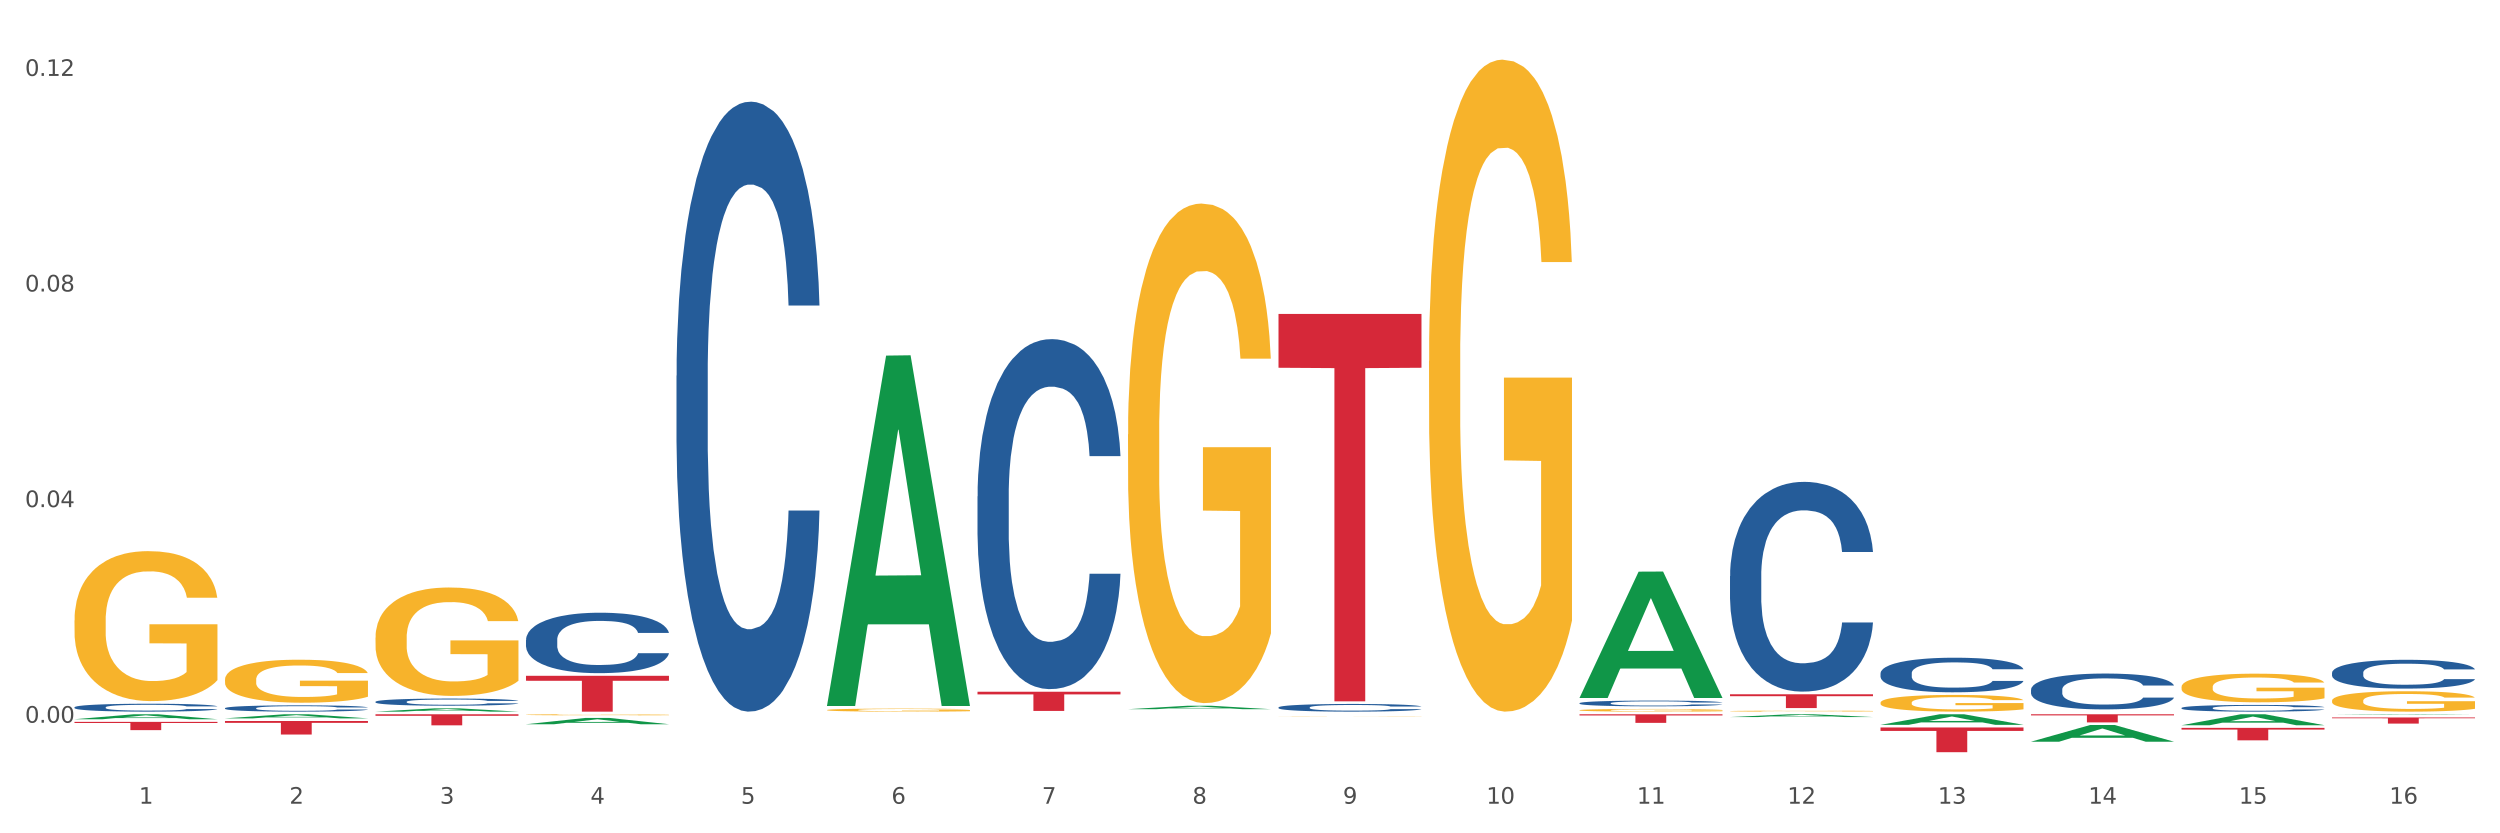 <?xml version="1.0" encoding="utf-8" standalone="no"?>
<!DOCTYPE svg PUBLIC "-//W3C//DTD SVG 1.1//EN"
  "http://www.w3.org/Graphics/SVG/1.1/DTD/svg11.dtd">
<svg xmlns:xlink="http://www.w3.org/1999/xlink" width="1080pt" height="360pt" viewBox="0 0 1080 360" xmlns="http://www.w3.org/2000/svg" version="1.1">
 <rect x="0" y="0" width="1080" height="360" fill="#333333" stroke="none"/>
 <defs>
  <style type="text/css">*{stroke-linejoin: round; stroke-linecap: butt}</style>
 </defs>
 <g id="figure_1">
  <g id="patch_1">
   <path d="M 0 360 
L 1080 360 
L 1080 0 
L 0 0 
z
" style="fill: #ffffff; stroke: #ffffff; stroke-linejoin: miter"/>
  </g>
  <g id="axes_1">
   <g id="matplotlib.axis_1">
    <g id="xtick_1">
     <g id="text_1">
      <!-- 1 -->
      <g style="fill: #4d4d4d" transform="translate(60.004 347.204) scale(0.096 -0.096)">
       <defs>
        <path id="DejaVuSans-31" d="M 794 531 
L 1825 531 
L 1825 4091 
L 703 3866 
L 703 4441 
L 1819 4666 
L 2450 4666 
L 2450 531 
L 3481 531 
L 3481 0 
L 794 0 
L 794 531 
z
" transform="scale(0.016)"/>
       </defs>
       <use xlink:href="#DejaVuSans-31"/>
      </g>
     </g>
    </g>
    <g id="xtick_2">
     <g id="text_2">
      <!-- 2 -->
      <g style="fill: #4d4d4d" transform="translate(125.021 347.204) scale(0.096 -0.096)">
       <defs>
        <path id="DejaVuSans-32" d="M 1228 531 
L 3431 531 
L 3431 0 
L 469 0 
L 469 531 
Q 828 903 1448 1529 
Q 2069 2156 2228 2338 
Q 2531 2678 2651 2914 
Q 2772 3150 2772 3378 
Q 2772 3750 2511 3984 
Q 2250 4219 1831 4219 
Q 1534 4219 1204 4116 
Q 875 4013 500 3803 
L 500 4441 
Q 881 4594 1212 4672 
Q 1544 4750 1819 4750 
Q 2544 4750 2975 4387 
Q 3406 4025 3406 3419 
Q 3406 3131 3298 2873 
Q 3191 2616 2906 2266 
Q 2828 2175 2409 1742 
Q 1991 1309 1228 531 
z
" transform="scale(0.016)"/>
       </defs>
       <use xlink:href="#DejaVuSans-32"/>
      </g>
     </g>
    </g>
    <g id="xtick_3">
     <g id="text_3">
      <!-- 3 -->
      <g style="fill: #4d4d4d" transform="translate(190.039 347.204) scale(0.096 -0.096)">
       <defs>
        <path id="DejaVuSans-33" d="M 2597 2516 
Q 3050 2419 3304 2112 
Q 3559 1806 3559 1356 
Q 3559 666 3084 287 
Q 2609 -91 1734 -91 
Q 1441 -91 1130 -33 
Q 819 25 488 141 
L 488 750 
Q 750 597 1062 519 
Q 1375 441 1716 441 
Q 2309 441 2620 675 
Q 2931 909 2931 1356 
Q 2931 1769 2642 2001 
Q 2353 2234 1838 2234 
L 1294 2234 
L 1294 2753 
L 1863 2753 
Q 2328 2753 2575 2939 
Q 2822 3125 2822 3475 
Q 2822 3834 2567 4026 
Q 2313 4219 1838 4219 
Q 1578 4219 1281 4162 
Q 984 4106 628 3988 
L 628 4550 
Q 988 4650 1302 4700 
Q 1616 4750 1894 4750 
Q 2613 4750 3031 4423 
Q 3450 4097 3450 3541 
Q 3450 3153 3228 2886 
Q 3006 2619 2597 2516 
z
" transform="scale(0.016)"/>
       </defs>
       <use xlink:href="#DejaVuSans-33"/>
      </g>
     </g>
    </g>
    <g id="xtick_4">
     <g id="text_4">
      <!-- 4 -->
      <g style="fill: #4d4d4d" transform="translate(255.056 347.204) scale(0.096 -0.096)">
       <defs>
        <path id="DejaVuSans-34" d="M 2419 4116 
L 825 1625 
L 2419 1625 
L 2419 4116 
z
M 2253 4666 
L 3047 4666 
L 3047 1625 
L 3713 1625 
L 3713 1100 
L 3047 1100 
L 3047 0 
L 2419 0 
L 2419 1100 
L 313 1100 
L 313 1709 
L 2253 4666 
z
" transform="scale(0.016)"/>
       </defs>
       <use xlink:href="#DejaVuSans-34"/>
      </g>
     </g>
    </g>
    <g id="xtick_5">
     <g id="text_5">
      <!-- 5 -->
      <g style="fill: #4d4d4d" transform="translate(320.073 347.204) scale(0.096 -0.096)">
       <defs>
        <path id="DejaVuSans-35" d="M 691 4666 
L 3169 4666 
L 3169 4134 
L 1269 4134 
L 1269 2991 
Q 1406 3038 1543 3061 
Q 1681 3084 1819 3084 
Q 2600 3084 3056 2656 
Q 3513 2228 3513 1497 
Q 3513 744 3044 326 
Q 2575 -91 1722 -91 
Q 1428 -91 1123 -41 
Q 819 9 494 109 
L 494 744 
Q 775 591 1075 516 
Q 1375 441 1709 441 
Q 2250 441 2565 725 
Q 2881 1009 2881 1497 
Q 2881 1984 2565 2268 
Q 2250 2553 1709 2553 
Q 1456 2553 1204 2497 
Q 953 2441 691 2322 
L 691 4666 
z
" transform="scale(0.016)"/>
       </defs>
       <use xlink:href="#DejaVuSans-35"/>
      </g>
     </g>
    </g>
    <g id="xtick_6">
     <g id="text_6">
      <!-- 6 -->
      <g style="fill: #4d4d4d" transform="translate(385.09 347.204) scale(0.096 -0.096)">
       <defs>
        <path id="DejaVuSans-36" d="M 2113 2584 
Q 1688 2584 1439 2293 
Q 1191 2003 1191 1497 
Q 1191 994 1439 701 
Q 1688 409 2113 409 
Q 2538 409 2786 701 
Q 3034 994 3034 1497 
Q 3034 2003 2786 2293 
Q 2538 2584 2113 2584 
z
M 3366 4563 
L 3366 3988 
Q 3128 4100 2886 4159 
Q 2644 4219 2406 4219 
Q 1781 4219 1451 3797 
Q 1122 3375 1075 2522 
Q 1259 2794 1537 2939 
Q 1816 3084 2150 3084 
Q 2853 3084 3261 2657 
Q 3669 2231 3669 1497 
Q 3669 778 3244 343 
Q 2819 -91 2113 -91 
Q 1303 -91 875 529 
Q 447 1150 447 2328 
Q 447 3434 972 4092 
Q 1497 4750 2381 4750 
Q 2619 4750 2861 4703 
Q 3103 4656 3366 4563 
z
" transform="scale(0.016)"/>
       </defs>
       <use xlink:href="#DejaVuSans-36"/>
      </g>
     </g>
    </g>
    <g id="xtick_7">
     <g id="text_7">
      <!-- 7 -->
      <g style="fill: #4d4d4d" transform="translate(450.108 347.204) scale(0.096 -0.096)">
       <defs>
        <path id="DejaVuSans-37" d="M 525 4666 
L 3525 4666 
L 3525 4397 
L 1831 0 
L 1172 0 
L 2766 4134 
L 525 4134 
L 525 4666 
z
" transform="scale(0.016)"/>
       </defs>
       <use xlink:href="#DejaVuSans-37"/>
      </g>
     </g>
    </g>
    <g id="xtick_8">
     <g id="text_8">
      <!-- 8 -->
      <g style="fill: #4d4d4d" transform="translate(515.125 347.204) scale(0.096 -0.096)">
       <defs>
        <path id="DejaVuSans-38" d="M 2034 2216 
Q 1584 2216 1326 1975 
Q 1069 1734 1069 1313 
Q 1069 891 1326 650 
Q 1584 409 2034 409 
Q 2484 409 2743 651 
Q 3003 894 3003 1313 
Q 3003 1734 2745 1975 
Q 2488 2216 2034 2216 
z
M 1403 2484 
Q 997 2584 770 2862 
Q 544 3141 544 3541 
Q 544 4100 942 4425 
Q 1341 4750 2034 4750 
Q 2731 4750 3128 4425 
Q 3525 4100 3525 3541 
Q 3525 3141 3298 2862 
Q 3072 2584 2669 2484 
Q 3125 2378 3379 2068 
Q 3634 1759 3634 1313 
Q 3634 634 3220 271 
Q 2806 -91 2034 -91 
Q 1263 -91 848 271 
Q 434 634 434 1313 
Q 434 1759 690 2068 
Q 947 2378 1403 2484 
z
M 1172 3481 
Q 1172 3119 1398 2916 
Q 1625 2713 2034 2713 
Q 2441 2713 2670 2916 
Q 2900 3119 2900 3481 
Q 2900 3844 2670 4047 
Q 2441 4250 2034 4250 
Q 1625 4250 1398 4047 
Q 1172 3844 1172 3481 
z
" transform="scale(0.016)"/>
       </defs>
       <use xlink:href="#DejaVuSans-38"/>
      </g>
     </g>
    </g>
    <g id="xtick_9">
     <g id="text_9">
      <!-- 9 -->
      <g style="fill: #4d4d4d" transform="translate(580.142 347.204) scale(0.096 -0.096)">
       <defs>
        <path id="DejaVuSans-39" d="M 703 97 
L 703 672 
Q 941 559 1184 500 
Q 1428 441 1663 441 
Q 2288 441 2617 861 
Q 2947 1281 2994 2138 
Q 2813 1869 2534 1725 
Q 2256 1581 1919 1581 
Q 1219 1581 811 2004 
Q 403 2428 403 3163 
Q 403 3881 828 4315 
Q 1253 4750 1959 4750 
Q 2769 4750 3195 4129 
Q 3622 3509 3622 2328 
Q 3622 1225 3098 567 
Q 2575 -91 1691 -91 
Q 1453 -91 1209 -44 
Q 966 3 703 97 
z
M 1959 2075 
Q 2384 2075 2632 2365 
Q 2881 2656 2881 3163 
Q 2881 3666 2632 3958 
Q 2384 4250 1959 4250 
Q 1534 4250 1286 3958 
Q 1038 3666 1038 3163 
Q 1038 2656 1286 2365 
Q 1534 2075 1959 2075 
z
" transform="scale(0.016)"/>
       </defs>
       <use xlink:href="#DejaVuSans-39"/>
      </g>
     </g>
    </g>
    <g id="xtick_10">
     <g id="text_10">
      <!-- 10 -->
      <g style="fill: #4d4d4d" transform="translate(642.105 347.204) scale(0.096 -0.096)">
       <defs>
        <path id="DejaVuSans-30" d="M 2034 4250 
Q 1547 4250 1301 3770 
Q 1056 3291 1056 2328 
Q 1056 1369 1301 889 
Q 1547 409 2034 409 
Q 2525 409 2770 889 
Q 3016 1369 3016 2328 
Q 3016 3291 2770 3770 
Q 2525 4250 2034 4250 
z
M 2034 4750 
Q 2819 4750 3233 4129 
Q 3647 3509 3647 2328 
Q 3647 1150 3233 529 
Q 2819 -91 2034 -91 
Q 1250 -91 836 529 
Q 422 1150 422 2328 
Q 422 3509 836 4129 
Q 1250 4750 2034 4750 
z
" transform="scale(0.016)"/>
       </defs>
       <use xlink:href="#DejaVuSans-31"/>
       <use xlink:href="#DejaVuSans-30" transform="translate(63.623 0)"/>
      </g>
     </g>
    </g>
    <g id="xtick_11">
     <g id="text_11">
      <!-- 11 -->
      <g style="fill: #4d4d4d" transform="translate(707.123 347.204) scale(0.096 -0.096)">
       <use xlink:href="#DejaVuSans-31"/>
       <use xlink:href="#DejaVuSans-31" transform="translate(63.623 0)"/>
      </g>
     </g>
    </g>
    <g id="xtick_12">
     <g id="text_12">
      <!-- 12 -->
      <g style="fill: #4d4d4d" transform="translate(772.14 347.204) scale(0.096 -0.096)">
       <use xlink:href="#DejaVuSans-31"/>
       <use xlink:href="#DejaVuSans-32" transform="translate(63.623 0)"/>
      </g>
     </g>
    </g>
    <g id="xtick_13">
     <g id="text_13">
      <!-- 13 -->
      <g style="fill: #4d4d4d" transform="translate(837.157 347.204) scale(0.096 -0.096)">
       <use xlink:href="#DejaVuSans-31"/>
       <use xlink:href="#DejaVuSans-33" transform="translate(63.623 0)"/>
      </g>
     </g>
    </g>
    <g id="xtick_14">
     <g id="text_14">
      <!-- 14 -->
      <g style="fill: #4d4d4d" transform="translate(902.174 347.204) scale(0.096 -0.096)">
       <use xlink:href="#DejaVuSans-31"/>
       <use xlink:href="#DejaVuSans-34" transform="translate(63.623 0)"/>
      </g>
     </g>
    </g>
    <g id="xtick_15">
     <g id="text_15">
      <!-- 15 -->
      <g style="fill: #4d4d4d" transform="translate(967.192 347.204) scale(0.096 -0.096)">
       <use xlink:href="#DejaVuSans-31"/>
       <use xlink:href="#DejaVuSans-35" transform="translate(63.623 0)"/>
      </g>
     </g>
    </g>
    <g id="xtick_16">
     <g id="text_16">
      <!-- 16 -->
      <g style="fill: #4d4d4d" transform="translate(1032.209 347.204) scale(0.096 -0.096)">
       <use xlink:href="#DejaVuSans-31"/>
       <use xlink:href="#DejaVuSans-36" transform="translate(63.623 0)"/>
      </g>
     </g>
    </g>
    <g id="xtick_17"/>
    <g id="xtick_18"/>
    <g id="xtick_19"/>
    <g id="xtick_20"/>
    <g id="xtick_21"/>
    <g id="xtick_22"/>
    <g id="xtick_23"/>
    <g id="xtick_24"/>
    <g id="xtick_25"/>
    <g id="xtick_26"/>
    <g id="xtick_27"/>
    <g id="xtick_28"/>
    <g id="xtick_29"/>
    <g id="xtick_30"/>
    <g id="xtick_31"/>
   </g>
   <g id="matplotlib.axis_2">
    <g id="ytick_1">
     <g id="text_17">
      <!-- 0.00 -->
      <g style="fill: #4d4d4d" transform="translate(10.8 312.21) scale(0.096 -0.096)">
       <defs>
        <path id="DejaVuSans-2e" d="M 684 794 
L 1344 794 
L 1344 0 
L 684 0 
L 684 794 
z
" transform="scale(0.016)"/>
       </defs>
       <use xlink:href="#DejaVuSans-30"/>
       <use xlink:href="#DejaVuSans-2e" transform="translate(63.623 0)"/>
       <use xlink:href="#DejaVuSans-30" transform="translate(95.41 0)"/>
       <use xlink:href="#DejaVuSans-30" transform="translate(159.033 0)"/>
      </g>
     </g>
    </g>
    <g id="ytick_2">
     <g id="text_18">
      <!-- 0.04 -->
      <g style="fill: #4d4d4d" transform="translate(10.8 219.071) scale(0.096 -0.096)">
       <use xlink:href="#DejaVuSans-30"/>
       <use xlink:href="#DejaVuSans-2e" transform="translate(63.623 0)"/>
       <use xlink:href="#DejaVuSans-30" transform="translate(95.41 0)"/>
       <use xlink:href="#DejaVuSans-34" transform="translate(159.033 0)"/>
      </g>
     </g>
    </g>
    <g id="ytick_3">
     <g id="text_19">
      <!-- 0.08 -->
      <g style="fill: #4d4d4d" transform="translate(10.8 125.931) scale(0.096 -0.096)">
       <use xlink:href="#DejaVuSans-30"/>
       <use xlink:href="#DejaVuSans-2e" transform="translate(63.623 0)"/>
       <use xlink:href="#DejaVuSans-30" transform="translate(95.41 0)"/>
       <use xlink:href="#DejaVuSans-38" transform="translate(159.033 0)"/>
      </g>
     </g>
    </g>
    <g id="ytick_4">
     <g id="text_20">
      <!-- 0.12 -->
      <g style="fill: #4d4d4d" transform="translate(10.8 32.791) scale(0.096 -0.096)">
       <use xlink:href="#DejaVuSans-30"/>
       <use xlink:href="#DejaVuSans-2e" transform="translate(63.623 0)"/>
       <use xlink:href="#DejaVuSans-31" transform="translate(95.41 0)"/>
       <use xlink:href="#DejaVuSans-32" transform="translate(159.033 0)"/>
      </g>
     </g>
    </g>
    <g id="ytick_5"/>
    <g id="ytick_6"/>
    <g id="ytick_7"/>
   </g>
   <g id="PolyCollection_1">
    <path d="M 32.175 310.708 
L 32.239 310.706 
L 57.709 308.565 
L 68.28 308.563 
L 93.941 310.712 
L 81.715 310.712 
L 76.176 310.212 
L 49.877 310.212 
L 49.686 310.22 
L 44.337 310.712 
L 32.175 310.712 
L 32.175 310.708 
L 53.188 309.913 
L 72.864 309.911 
L 63.122 309.021 
L 62.995 309.017 
L 62.867 309.023 
L 53.125 309.911 
L 53.188 309.913 
L 32.175 310.708 
z
" clip-path="url(#p7f9d19ffe5)" style="fill: #109648"/>
    <path d="M 97.192 310.332 
L 97.256 310.33 
L 122.727 308.565 
L 133.297 308.563 
L 158.959 310.335 
L 146.733 310.335 
L 141.193 309.923 
L 114.894 309.923 
L 114.703 309.929 
L 109.354 310.335 
L 97.192 310.335 
L 97.192 310.332 
L 118.206 309.676 
L 137.882 309.675 
L 128.139 308.941 
L 128.012 308.937 
L 127.884 308.942 
L 118.142 309.675 
L 118.206 309.676 
L 97.192 310.332 
z
" clip-path="url(#p7f9d19ffe5)" style="fill: #109648"/>
    <path d="M 162.209 307.429 
L 162.273 307.428 
L 187.744 305.999 
L 198.314 305.998 
L 223.976 307.432 
L 211.75 307.432 
L 206.21 307.098 
L 179.912 307.098 
L 179.721 307.103 
L 174.372 307.432 
L 162.209 307.432 
L 162.209 307.429 
L 183.223 306.898 
L 202.899 306.897 
L 193.156 306.303 
L 193.029 306.301 
L 192.902 306.305 
L 183.159 306.897 
L 183.223 306.898 
L 162.209 307.429 
z
" clip-path="url(#p7f9d19ffe5)" style="fill: #109648"/>
    <path d="M 227.227 312.867 
L 227.29 312.865 
L 252.761 310.159 
L 263.331 310.157 
L 288.993 312.872 
L 276.767 312.872 
L 271.227 312.24 
L 244.929 312.24 
L 244.738 312.25 
L 239.389 312.872 
L 227.227 312.872 
L 227.227 312.867 
L 248.24 311.862 
L 267.916 311.86 
L 258.174 310.735 
L 258.046 310.73 
L 257.919 310.738 
L 248.176 311.86 
L 248.24 311.862 
L 227.227 312.867 
z
" clip-path="url(#p7f9d19ffe5)" style="fill: #109648"/>
    <path d="M 877.399 308.563 
L 939.166 308.563 
L 939.166 309.05 
L 914.869 309.053 
L 914.869 312.069 
L 901.549 312.069 
L 901.549 309.053 
L 877.399 309.05 
L 877.399 308.566 
L 877.399 308.563 
z
" clip-path="url(#p7f9d19ffe5)" style="fill: #d62839"/>
    <path d="M 812.382 314.265 
L 874.148 314.265 
L 874.148 315.75 
L 849.852 315.76 
L 849.852 324.95 
L 836.532 324.95 
L 836.532 315.76 
L 812.382 315.75 
L 812.382 314.275 
L 812.382 314.265 
z
" clip-path="url(#p7f9d19ffe5)" style="fill: #d62839"/>
    <path d="M 1007.434 309.935 
L 1069.2 309.935 
L 1069.2 310.303 
L 1044.903 310.306 
L 1044.903 312.584 
L 1031.584 312.584 
L 1031.584 310.306 
L 1007.434 310.303 
L 1007.434 309.938 
L 1007.434 309.935 
z
" clip-path="url(#p7f9d19ffe5)" style="fill: #d62839"/>
    <path d="M 942.416 314.443 
L 1004.183 314.443 
L 1004.183 315.19 
L 979.886 315.195 
L 979.886 319.818 
L 966.567 319.818 
L 966.567 315.195 
L 942.416 315.19 
L 942.416 314.448 
L 942.416 314.443 
z
" clip-path="url(#p7f9d19ffe5)" style="fill: #d62839"/>
    <path d="M 1007.434 308.804 
L 1007.497 308.803 
L 1032.968 308.563 
L 1043.538 308.563 
L 1069.2 308.804 
L 1056.974 308.804 
L 1051.434 308.748 
L 1025.136 308.748 
L 1024.945 308.749 
L 1019.596 308.804 
L 1007.434 308.804 
L 1007.434 308.804 
L 1028.447 308.714 
L 1048.123 308.714 
L 1038.38 308.614 
L 1038.253 308.614 
L 1038.126 308.615 
L 1028.383 308.714 
L 1028.447 308.714 
L 1007.434 308.804 
z
" clip-path="url(#p7f9d19ffe5)" style="fill: #109648"/>
    <path d="M 942.416 313.303 
L 942.48 313.299 
L 967.951 308.567 
L 978.521 308.563 
L 1004.183 313.312 
L 991.957 313.312 
L 986.417 312.206 
L 960.118 312.206 
L 959.927 312.224 
L 954.579 313.312 
L 942.416 313.312 
L 942.416 313.303 
L 963.43 311.546 
L 983.106 311.542 
L 973.363 309.575 
L 973.236 309.566 
L 973.109 309.58 
L 963.366 311.542 
L 963.43 311.546 
L 942.416 313.303 
z
" clip-path="url(#p7f9d19ffe5)" style="fill: #109648"/>
    <path d="M 227.227 291.938 
L 288.993 291.938 
L 288.993 294.091 
L 264.696 294.106 
L 264.696 307.432 
L 251.377 307.432 
L 251.377 294.106 
L 227.227 294.091 
L 227.227 291.953 
L 227.227 291.938 
z
" clip-path="url(#p7f9d19ffe5)" style="fill: #d62839"/>
    <path d="M 162.209 308.563 
L 223.976 308.563 
L 223.976 309.226 
L 199.679 309.23 
L 199.679 313.332 
L 186.36 313.332 
L 186.36 309.23 
L 162.209 309.226 
L 162.209 308.567 
L 162.209 308.563 
z
" clip-path="url(#p7f9d19ffe5)" style="fill: #d62839"/>
    <path d="M 682.347 308.563 
L 744.114 308.563 
L 744.114 309.081 
L 719.817 309.085 
L 719.817 312.292 
L 706.498 312.292 
L 706.498 309.085 
L 682.347 309.081 
L 682.347 308.566 
L 682.347 308.563 
z
" clip-path="url(#p7f9d19ffe5)" style="fill: #d62839"/>
    <path d="M 747.365 299.917 
L 809.131 299.917 
L 809.131 300.745 
L 784.834 300.751 
L 784.834 305.878 
L 771.515 305.878 
L 771.515 300.751 
L 747.365 300.745 
L 747.365 299.922 
L 747.365 299.917 
z
" clip-path="url(#p7f9d19ffe5)" style="fill: #d62839"/>
    <path d="M 552.313 135.613 
L 614.079 135.613 
L 614.079 158.871 
L 589.783 159.028 
L 589.783 302.978 
L 576.463 302.978 
L 576.463 159.028 
L 552.313 158.871 
L 552.313 135.77 
L 552.313 135.613 
z
" clip-path="url(#p7f9d19ffe5)" style="fill: #d62839"/>
    <path d="M 422.278 298.833 
L 484.045 298.833 
L 484.045 299.984 
L 459.748 299.991 
L 459.748 307.111 
L 446.429 307.111 
L 446.429 299.991 
L 422.278 299.984 
L 422.278 298.841 
L 422.278 298.833 
z
" clip-path="url(#p7f9d19ffe5)" style="fill: #d62839"/>
    <path d="M 32.175 268.03 
L 32.248 267.971 
L 32.248 265.841 
L 32.394 264.007 
L 33.123 259.569 
L 34.217 255.9 
L 35.019 253.948 
L 35.821 252.35 
L 36.769 250.753 
L 37.936 249.096 
L 40.051 246.67 
L 41.363 245.427 
L 42.968 244.126 
L 45.885 242.232 
L 47.999 241.167 
L 50.187 240.28 
L 53.76 239.214 
L 56.094 238.741 
L 58.573 238.386 
L 61.563 238.149 
L 63.824 238.09 
L 68.783 238.268 
L 73.012 238.8 
L 75.054 239.214 
L 77.679 239.925 
L 79.065 240.398 
L 81.326 241.345 
L 83.659 242.587 
L 85.263 243.652 
L 87.67 245.664 
L 89.493 247.676 
L 91.17 250.161 
L 92.045 251.877 
L 92.702 253.474 
L 93.285 255.309 
L 93.868 258.208 
L 80.742 258.208 
L 80.232 256.137 
L 79.43 254.184 
L 78.263 252.291 
L 77.242 251.108 
L 75.492 249.628 
L 73.887 248.682 
L 72.21 247.972 
L 70.168 247.38 
L 68.564 247.084 
L 66.303 246.847 
L 61.855 246.907 
L 58.865 247.38 
L 56.823 247.972 
L 55.511 248.504 
L 54.344 249.096 
L 53.031 249.924 
L 51.5 251.167 
L 50.406 252.291 
L 49.312 253.711 
L 48.437 255.131 
L 47.635 256.788 
L 46.979 258.563 
L 46.468 260.397 
L 46.031 262.646 
L 45.666 266.373 
L 45.666 274.48 
L 45.812 276.314 
L 46.176 278.74 
L 46.614 280.574 
L 47.343 282.764 
L 47.999 284.243 
L 49.239 286.373 
L 50.625 288.148 
L 51.719 289.272 
L 52.812 290.219 
L 54.708 291.521 
L 56.823 292.586 
L 58.646 293.237 
L 61.126 293.828 
L 62.803 294.065 
L 64.261 294.183 
L 67.835 294.183 
L 70.387 294.006 
L 73.231 293.592 
L 75.419 293.059 
L 77.242 292.408 
L 79.284 291.343 
L 80.596 290.337 
L 80.596 277.971 
L 64.553 277.912 
L 64.553 269.687 
L 93.941 269.687 
L 93.941 293.828 
L 92.702 295.071 
L 91.316 296.195 
L 89.858 297.201 
L 87.67 298.444 
L 85.045 299.627 
L 82.711 300.455 
L 80.232 301.165 
L 77.315 301.816 
L 73.523 302.408 
L 71.189 302.645 
L 68.272 302.822 
L 64.845 302.881 
L 61.855 302.763 
L 58.938 302.467 
L 55.875 301.935 
L 52.885 301.165 
L 50.625 300.396 
L 48.364 299.449 
L 45.958 298.207 
L 44.062 297.023 
L 42.603 295.958 
L 40.999 294.597 
L 39.249 292.822 
L 37.936 291.225 
L 36.769 289.568 
L 35.529 287.438 
L 34.654 285.604 
L 33.779 283.296 
L 33.269 281.58 
L 32.685 278.917 
L 32.248 275.19 
L 32.175 268.03 
z
" clip-path="url(#p7f9d19ffe5)" style="fill: #f7b32b"/>
    <path d="M 97.192 293.577 
L 97.265 293.56 
L 97.265 292.949 
L 97.411 292.423 
L 98.14 291.15 
L 99.234 290.098 
L 100.036 289.538 
L 100.838 289.08 
L 101.786 288.622 
L 102.953 288.146 
L 105.068 287.45 
L 106.381 287.094 
L 107.985 286.721 
L 110.902 286.178 
L 113.017 285.872 
L 115.204 285.618 
L 118.778 285.312 
L 121.111 285.176 
L 123.591 285.074 
L 126.58 285.007 
L 128.841 284.99 
L 133.8 285.041 
L 138.03 285.193 
L 140.071 285.312 
L 142.697 285.516 
L 144.082 285.651 
L 146.343 285.923 
L 148.676 286.279 
L 150.281 286.585 
L 152.687 287.162 
L 154.51 287.739 
L 156.188 288.452 
L 157.063 288.944 
L 157.719 289.402 
L 158.302 289.928 
L 158.886 290.76 
L 145.759 290.76 
L 145.249 290.166 
L 144.447 289.606 
L 143.28 289.063 
L 142.259 288.723 
L 140.509 288.299 
L 138.905 288.028 
L 137.227 287.824 
L 135.185 287.654 
L 133.581 287.569 
L 131.321 287.501 
L 126.872 287.518 
L 123.882 287.654 
L 121.84 287.824 
L 120.528 287.977 
L 119.361 288.146 
L 118.048 288.384 
L 116.517 288.74 
L 115.423 289.063 
L 114.329 289.47 
L 113.454 289.877 
L 112.652 290.353 
L 111.996 290.862 
L 111.485 291.388 
L 111.048 292.033 
L 110.683 293.102 
L 110.683 295.427 
L 110.829 295.953 
L 111.194 296.649 
L 111.631 297.175 
L 112.36 297.803 
L 113.017 298.227 
L 114.256 298.838 
L 115.642 299.347 
L 116.736 299.67 
L 117.83 299.941 
L 119.726 300.315 
L 121.84 300.62 
L 123.664 300.807 
L 126.143 300.977 
L 127.82 301.045 
L 129.279 301.079 
L 132.852 301.079 
L 135.404 301.028 
L 138.248 300.909 
L 140.436 300.756 
L 142.259 300.569 
L 144.301 300.264 
L 145.614 299.975 
L 145.614 296.428 
L 129.57 296.411 
L 129.57 294.052 
L 158.959 294.052 
L 158.959 300.977 
L 157.719 301.333 
L 156.333 301.656 
L 154.875 301.944 
L 152.687 302.301 
L 150.062 302.64 
L 147.728 302.878 
L 145.249 303.081 
L 142.332 303.268 
L 138.54 303.438 
L 136.206 303.506 
L 133.289 303.556 
L 129.862 303.573 
L 126.872 303.539 
L 123.955 303.455 
L 120.892 303.302 
L 117.903 303.081 
L 115.642 302.861 
L 113.381 302.589 
L 110.975 302.233 
L 109.079 301.893 
L 107.62 301.588 
L 106.016 301.197 
L 104.266 300.688 
L 102.953 300.23 
L 101.786 299.755 
L 100.547 299.144 
L 99.672 298.618 
L 98.797 297.956 
L 98.286 297.464 
L 97.703 296.7 
L 97.265 295.631 
L 97.192 293.577 
z
" clip-path="url(#p7f9d19ffe5)" style="fill: #f7b32b"/>
    <path d="M 1007.434 290.625 
L 1007.507 290.614 
L 1007.507 290.295 
L 1007.726 289.863 
L 1008.529 289.066 
L 1009.551 288.463 
L 1011.303 287.758 
L 1012.252 287.462 
L 1013.493 287.132 
L 1016.049 286.597 
L 1018.969 286.142 
L 1021.013 285.892 
L 1022.547 285.732 
L 1025.978 285.448 
L 1027.949 285.323 
L 1029.994 285.22 
L 1031.746 285.152 
L 1034.666 285.072 
L 1037.003 285.038 
L 1039.704 285.027 
L 1041.967 285.038 
L 1044.961 285.084 
L 1049.341 285.22 
L 1051.021 285.3 
L 1053.284 285.436 
L 1055.62 285.618 
L 1057.518 285.801 
L 1059.709 286.062 
L 1061.972 286.404 
L 1064.162 286.836 
L 1065.696 287.234 
L 1066.937 287.655 
L 1068.032 288.167 
L 1068.835 288.725 
L 1069.2 289.191 
L 1055.839 289.191 
L 1055.474 288.77 
L 1054.744 288.315 
L 1054.014 288.008 
L 1053.211 287.758 
L 1051.97 287.473 
L 1050.875 287.291 
L 1049.049 287.075 
L 1047.37 286.938 
L 1045.983 286.859 
L 1044.304 286.79 
L 1040.726 286.722 
L 1038.171 286.722 
L 1036.565 286.745 
L 1034.593 286.802 
L 1032.914 286.881 
L 1030.943 287.018 
L 1029.41 287.166 
L 1027.876 287.359 
L 1027 287.496 
L 1025.686 287.746 
L 1024.81 287.951 
L 1023.642 288.304 
L 1022.985 288.554 
L 1021.817 289.203 
L 1021.306 289.681 
L 1021.086 290.01 
L 1020.94 290.375 
L 1020.94 292.15 
L 1021.379 292.946 
L 1021.744 293.287 
L 1022.328 293.674 
L 1023.423 294.175 
L 1025.029 294.664 
L 1026.708 295.017 
L 1028.095 295.233 
L 1029.41 295.392 
L 1030.724 295.518 
L 1032.33 295.631 
L 1033.644 295.7 
L 1035.615 295.768 
L 1037.952 295.802 
L 1039.777 295.802 
L 1043.501 295.745 
L 1045.18 295.688 
L 1046.786 295.609 
L 1048.538 295.483 
L 1049.925 295.347 
L 1050.728 295.244 
L 1052.043 295.028 
L 1053.065 294.801 
L 1053.941 294.539 
L 1054.525 294.311 
L 1055.182 293.97 
L 1055.693 293.583 
L 1055.839 293.378 
L 1069.2 293.378 
L 1068.908 293.788 
L 1068.397 294.186 
L 1067.375 294.721 
L 1066.572 295.028 
L 1065.33 295.404 
L 1064.016 295.722 
L 1062.191 296.075 
L 1060.512 296.337 
L 1058.76 296.564 
L 1056.861 296.769 
L 1053.43 297.054 
L 1052.189 297.133 
L 1049.56 297.27 
L 1047.516 297.349 
L 1044.523 297.429 
L 1041.456 297.475 
L 1038.244 297.486 
L 1035.396 297.463 
L 1032.257 297.395 
L 1030.286 297.327 
L 1028.095 297.224 
L 1025.54 297.065 
L 1023.131 296.872 
L 1020.867 296.644 
L 1018.75 296.382 
L 1016.779 296.086 
L 1014.224 295.597 
L 1012.325 295.119 
L 1010.938 294.676 
L 1009.989 294.3 
L 1009.04 293.822 
L 1008.529 293.492 
L 1007.726 292.696 
L 1007.434 291.956 
L 1007.434 290.625 
z
" clip-path="url(#p7f9d19ffe5)" style="fill: #255c99"/>
    <path d="M 487.296 187.662 
L 487.369 187.464 
L 487.369 180.369 
L 487.514 174.259 
L 488.244 159.476 
L 489.338 147.256 
L 490.14 140.752 
L 490.942 135.43 
L 491.89 130.108 
L 493.057 124.59 
L 495.171 116.509 
L 496.484 112.369 
L 498.088 108.033 
L 501.005 101.726 
L 503.12 98.178 
L 505.308 95.222 
L 508.881 91.674 
L 511.215 90.097 
L 513.694 88.915 
L 516.684 88.126 
L 518.945 87.929 
L 523.903 88.52 
L 528.133 90.294 
L 530.175 91.674 
L 532.8 94.039 
L 534.186 95.616 
L 536.446 98.77 
L 538.78 102.909 
L 540.384 106.456 
L 542.791 113.158 
L 544.614 119.859 
L 546.291 128.137 
L 547.166 133.853 
L 547.822 139.175 
L 548.406 145.285 
L 548.989 154.943 
L 535.863 154.943 
L 535.352 148.045 
L 534.55 141.54 
L 533.383 135.233 
L 532.363 131.291 
L 530.612 126.364 
L 529.008 123.21 
L 527.331 120.845 
L 525.289 118.874 
L 523.685 117.888 
L 521.424 117.1 
L 516.976 117.297 
L 513.986 118.874 
L 511.944 120.845 
L 510.631 122.619 
L 509.464 124.59 
L 508.152 127.349 
L 506.62 131.488 
L 505.527 135.233 
L 504.433 139.963 
L 503.558 144.694 
L 502.756 150.213 
L 502.099 156.126 
L 501.589 162.236 
L 501.151 169.725 
L 500.787 182.143 
L 500.787 209.145 
L 500.932 215.256 
L 501.297 223.337 
L 501.735 229.447 
L 502.464 236.739 
L 503.12 241.667 
L 504.36 248.763 
L 505.745 254.676 
L 506.839 258.42 
L 507.933 261.574 
L 509.829 265.91 
L 511.944 269.458 
L 513.767 271.626 
L 516.246 273.597 
L 517.924 274.386 
L 519.382 274.78 
L 522.955 274.78 
L 525.508 274.188 
L 528.352 272.809 
L 530.539 271.035 
L 532.363 268.867 
L 534.404 265.319 
L 535.717 261.968 
L 535.717 220.774 
L 519.674 220.577 
L 519.674 193.18 
L 549.062 193.18 
L 549.062 273.597 
L 547.822 277.736 
L 546.437 281.481 
L 544.978 284.832 
L 542.791 288.971 
L 540.165 292.913 
L 537.832 295.672 
L 535.352 298.038 
L 532.435 300.206 
L 528.643 302.177 
L 526.31 302.965 
L 523.393 303.556 
L 519.966 303.753 
L 516.976 303.359 
L 514.059 302.374 
L 510.996 300.6 
L 508.006 298.038 
L 505.745 295.475 
L 503.485 292.322 
L 501.078 288.183 
L 499.182 284.241 
L 497.724 280.693 
L 496.119 276.159 
L 494.369 270.246 
L 493.057 264.925 
L 491.89 259.406 
L 490.65 252.31 
L 489.775 246.2 
L 488.9 238.513 
L 488.39 232.797 
L 487.806 223.928 
L 487.369 211.511 
L 487.296 187.662 
z
" clip-path="url(#p7f9d19ffe5)" style="fill: #f7b32b"/>
    <path d="M 552.313 309.525 
L 552.386 309.525 
L 552.386 309.522 
L 552.532 309.519 
L 553.261 309.513 
L 554.355 309.508 
L 555.157 309.505 
L 555.959 309.503 
L 556.907 309.501 
L 558.074 309.498 
L 560.189 309.495 
L 561.501 309.493 
L 563.106 309.492 
L 566.023 309.489 
L 568.137 309.487 
L 570.325 309.486 
L 573.898 309.485 
L 576.232 309.484 
L 578.711 309.484 
L 581.701 309.483 
L 583.962 309.483 
L 588.921 309.483 
L 593.15 309.484 
L 595.192 309.485 
L 597.817 309.486 
L 599.203 309.486 
L 601.464 309.488 
L 603.797 309.489 
L 605.401 309.491 
L 607.808 309.494 
L 609.631 309.496 
L 611.308 309.5 
L 612.183 309.502 
L 612.84 309.505 
L 613.423 309.507 
L 614.006 309.511 
L 600.88 309.511 
L 600.37 309.508 
L 599.567 309.506 
L 598.401 309.503 
L 597.38 309.501 
L 595.63 309.499 
L 594.025 309.498 
L 592.348 309.497 
L 590.306 309.496 
L 588.702 309.496 
L 586.441 309.495 
L 581.993 309.495 
L 579.003 309.496 
L 576.961 309.497 
L 575.649 309.498 
L 574.482 309.498 
L 573.169 309.5 
L 571.638 309.501 
L 570.544 309.503 
L 569.45 309.505 
L 568.575 309.507 
L 567.773 309.509 
L 567.116 309.512 
L 566.606 309.514 
L 566.168 309.517 
L 565.804 309.523 
L 565.804 309.534 
L 565.95 309.536 
L 566.314 309.54 
L 566.752 309.542 
L 567.481 309.545 
L 568.137 309.547 
L 569.377 309.55 
L 570.763 309.553 
L 571.856 309.554 
L 572.95 309.556 
L 574.846 309.558 
L 576.961 309.559 
L 578.784 309.56 
L 581.264 309.561 
L 582.941 309.561 
L 584.399 309.561 
L 587.973 309.561 
L 590.525 309.561 
L 593.369 309.56 
L 595.557 309.56 
L 597.38 309.559 
L 599.422 309.557 
L 600.734 309.556 
L 600.734 309.539 
L 584.691 309.539 
L 584.691 309.527 
L 614.079 309.527 
L 614.079 309.561 
L 612.84 309.563 
L 611.454 309.564 
L 609.996 309.565 
L 607.808 309.567 
L 605.183 309.569 
L 602.849 309.57 
L 600.37 309.571 
L 597.453 309.572 
L 593.661 309.573 
L 591.327 309.573 
L 588.41 309.573 
L 584.983 309.573 
L 581.993 309.573 
L 579.076 309.573 
L 576.013 309.572 
L 573.023 309.571 
L 570.763 309.57 
L 568.502 309.569 
L 566.096 309.567 
L 564.199 309.565 
L 562.741 309.564 
L 561.137 309.562 
L 559.387 309.559 
L 558.074 309.557 
L 556.907 309.555 
L 555.667 309.552 
L 554.792 309.549 
L 553.917 309.546 
L 553.407 309.544 
L 552.823 309.54 
L 552.386 309.535 
L 552.313 309.525 
z
" clip-path="url(#p7f9d19ffe5)" style="fill: #f7b32b"/>
    <path d="M 162.209 275.444 
L 162.282 275.401 
L 162.282 273.861 
L 162.428 272.534 
L 163.157 269.326 
L 164.251 266.673 
L 165.054 265.261 
L 165.856 264.106 
L 166.804 262.951 
L 167.97 261.753 
L 170.085 259.999 
L 171.398 259.1 
L 173.002 258.159 
L 175.919 256.79 
L 178.034 256.02 
L 180.222 255.378 
L 183.795 254.608 
L 186.128 254.266 
L 188.608 254.009 
L 191.598 253.838 
L 193.858 253.795 
L 198.817 253.924 
L 203.047 254.309 
L 205.089 254.608 
L 207.714 255.121 
L 209.099 255.464 
L 211.36 256.148 
L 213.694 257.047 
L 215.298 257.817 
L 217.704 259.271 
L 219.528 260.726 
L 221.205 262.523 
L 222.08 263.764 
L 222.736 264.919 
L 223.32 266.245 
L 223.903 268.342 
L 210.777 268.342 
L 210.266 266.844 
L 209.464 265.432 
L 208.297 264.063 
L 207.276 263.208 
L 205.526 262.138 
L 203.922 261.453 
L 202.245 260.94 
L 200.203 260.512 
L 198.598 260.298 
L 196.338 260.127 
L 191.889 260.17 
L 188.9 260.512 
L 186.858 260.94 
L 185.545 261.325 
L 184.378 261.753 
L 183.066 262.352 
L 181.534 263.25 
L 180.44 264.063 
L 179.347 265.09 
L 178.471 266.117 
L 177.669 267.315 
L 177.013 268.598 
L 176.503 269.925 
L 176.065 271.55 
L 175.7 274.246 
L 175.7 280.107 
L 175.846 281.433 
L 176.211 283.188 
L 176.648 284.514 
L 177.378 286.097 
L 178.034 287.166 
L 179.274 288.707 
L 180.659 289.99 
L 181.753 290.803 
L 182.847 291.488 
L 184.743 292.429 
L 186.858 293.199 
L 188.681 293.67 
L 191.16 294.097 
L 192.837 294.269 
L 194.296 294.354 
L 197.869 294.354 
L 200.422 294.226 
L 203.266 293.926 
L 205.453 293.541 
L 207.276 293.071 
L 209.318 292.301 
L 210.631 291.573 
L 210.631 282.631 
L 194.588 282.589 
L 194.588 276.642 
L 223.976 276.642 
L 223.976 294.097 
L 222.736 294.996 
L 221.351 295.809 
L 219.892 296.536 
L 217.704 297.435 
L 215.079 298.29 
L 212.746 298.889 
L 210.266 299.403 
L 207.349 299.873 
L 203.557 300.301 
L 201.224 300.472 
L 198.307 300.601 
L 194.879 300.643 
L 191.889 300.558 
L 188.972 300.344 
L 185.91 299.959 
L 182.92 299.403 
L 180.659 298.846 
L 178.399 298.162 
L 175.992 297.263 
L 174.096 296.408 
L 172.638 295.638 
L 171.033 294.654 
L 169.283 293.37 
L 167.97 292.215 
L 166.804 291.017 
L 165.564 289.477 
L 164.689 288.151 
L 163.814 286.482 
L 163.303 285.241 
L 162.72 283.316 
L 162.282 280.621 
L 162.209 275.444 
z
" clip-path="url(#p7f9d19ffe5)" style="fill: #f7b32b"/>
    <path d="M 357.261 306.728 
L 357.334 306.727 
L 357.334 306.684 
L 357.48 306.647 
L 358.209 306.557 
L 359.303 306.483 
L 360.105 306.444 
L 360.907 306.411 
L 361.855 306.379 
L 363.022 306.346 
L 365.137 306.297 
L 366.45 306.272 
L 368.054 306.245 
L 370.971 306.207 
L 373.086 306.186 
L 375.273 306.168 
L 378.847 306.146 
L 381.18 306.137 
L 383.66 306.129 
L 386.649 306.125 
L 388.91 306.123 
L 393.869 306.127 
L 398.098 306.138 
L 400.14 306.146 
L 402.766 306.16 
L 404.151 306.17 
L 406.412 306.189 
L 408.745 306.214 
L 410.35 306.236 
L 412.756 306.276 
L 414.579 306.317 
L 416.256 306.367 
L 417.132 306.402 
L 417.788 306.434 
L 418.371 306.471 
L 418.955 306.53 
L 405.828 306.53 
L 405.318 306.488 
L 404.516 306.448 
L 403.349 306.41 
L 402.328 306.386 
L 400.578 306.356 
L 398.974 306.337 
L 397.296 306.323 
L 395.254 306.311 
L 393.65 306.305 
L 391.39 306.3 
L 386.941 306.301 
L 383.951 306.311 
L 381.909 306.323 
L 380.597 306.334 
L 379.43 306.346 
L 378.117 306.362 
L 376.586 306.387 
L 375.492 306.41 
L 374.398 306.439 
L 373.523 306.468 
L 372.721 306.501 
L 372.065 306.537 
L 371.554 306.574 
L 371.117 306.619 
L 370.752 306.695 
L 370.752 306.858 
L 370.898 306.895 
L 371.263 306.944 
L 371.7 306.981 
L 372.429 307.026 
L 373.086 307.055 
L 374.325 307.098 
L 375.711 307.134 
L 376.805 307.157 
L 377.899 307.176 
L 379.795 307.202 
L 381.909 307.224 
L 383.733 307.237 
L 386.212 307.249 
L 387.889 307.254 
L 389.348 307.256 
L 392.921 307.256 
L 395.473 307.253 
L 398.317 307.244 
L 400.505 307.233 
L 402.328 307.22 
L 404.37 307.199 
L 405.683 307.178 
L 405.683 306.929 
L 389.639 306.928 
L 389.639 306.761 
L 419.028 306.761 
L 419.028 307.249 
L 417.788 307.274 
L 416.402 307.297 
L 414.944 307.317 
L 412.756 307.342 
L 410.131 307.366 
L 407.797 307.383 
L 405.318 307.397 
L 402.401 307.41 
L 398.609 307.422 
L 396.275 307.427 
L 393.358 307.431 
L 389.931 307.432 
L 386.941 307.429 
L 384.024 307.423 
L 380.961 307.413 
L 377.972 307.397 
L 375.711 307.382 
L 373.45 307.362 
L 371.044 307.337 
L 369.148 307.313 
L 367.689 307.292 
L 366.085 307.264 
L 364.335 307.229 
L 363.022 307.196 
L 361.855 307.163 
L 360.616 307.12 
L 359.741 307.083 
L 358.866 307.036 
L 358.355 307.002 
L 357.772 306.948 
L 357.334 306.873 
L 357.261 306.728 
z
" clip-path="url(#p7f9d19ffe5)" style="fill: #f7b32b"/>
    <path d="M 227.227 308.777 
L 227.3 308.776 
L 227.3 308.761 
L 227.445 308.748 
L 228.175 308.716 
L 229.269 308.69 
L 230.071 308.676 
L 230.873 308.665 
L 231.821 308.653 
L 232.988 308.642 
L 235.102 308.624 
L 236.415 308.615 
L 238.019 308.606 
L 240.936 308.593 
L 243.051 308.585 
L 245.239 308.579 
L 248.812 308.571 
L 251.146 308.568 
L 253.625 308.565 
L 256.615 308.563 
L 258.876 308.563 
L 263.834 308.564 
L 268.064 308.568 
L 270.106 308.571 
L 272.731 308.576 
L 274.117 308.579 
L 276.377 308.586 
L 278.711 308.595 
L 280.315 308.603 
L 282.722 308.617 
L 284.545 308.631 
L 286.222 308.649 
L 287.097 308.661 
L 287.753 308.673 
L 288.337 308.686 
L 288.92 308.707 
L 275.794 308.707 
L 275.283 308.692 
L 274.481 308.678 
L 273.315 308.664 
L 272.294 308.656 
L 270.543 308.645 
L 268.939 308.639 
L 267.262 308.633 
L 265.22 308.629 
L 263.616 308.627 
L 261.355 308.625 
L 256.907 308.626 
L 253.917 308.629 
L 251.875 308.633 
L 250.562 308.637 
L 249.396 308.642 
L 248.083 308.647 
L 246.552 308.656 
L 245.458 308.664 
L 244.364 308.674 
L 243.489 308.685 
L 242.687 308.696 
L 242.03 308.709 
L 241.52 308.722 
L 241.082 308.738 
L 240.718 308.765 
L 240.718 308.823 
L 240.863 308.836 
L 241.228 308.853 
L 241.666 308.866 
L 242.395 308.882 
L 243.051 308.892 
L 244.291 308.908 
L 245.676 308.92 
L 246.77 308.928 
L 247.864 308.935 
L 249.76 308.944 
L 251.875 308.952 
L 253.698 308.956 
L 256.177 308.961 
L 257.855 308.962 
L 259.313 308.963 
L 262.886 308.963 
L 265.439 308.962 
L 268.283 308.959 
L 270.47 308.955 
L 272.294 308.951 
L 274.335 308.943 
L 275.648 308.936 
L 275.648 308.848 
L 259.605 308.847 
L 259.605 308.788 
L 288.993 308.788 
L 288.993 308.961 
L 287.753 308.97 
L 286.368 308.978 
L 284.909 308.985 
L 282.722 308.994 
L 280.096 309.002 
L 277.763 309.008 
L 275.283 309.013 
L 272.366 309.018 
L 268.574 309.022 
L 266.241 309.024 
L 263.324 309.025 
L 259.897 309.025 
L 256.907 309.024 
L 253.99 309.022 
L 250.927 309.019 
L 247.937 309.013 
L 245.676 309.008 
L 243.416 309.001 
L 241.009 308.992 
L 239.113 308.984 
L 237.655 308.976 
L 236.05 308.966 
L 234.3 308.954 
L 232.988 308.942 
L 231.821 308.93 
L 230.581 308.915 
L 229.706 308.902 
L 228.831 308.886 
L 228.321 308.873 
L 227.737 308.854 
L 227.3 308.828 
L 227.227 308.777 
z
" clip-path="url(#p7f9d19ffe5)" style="fill: #f7b32b"/>
    <path d="M 682.347 306.805 
L 682.42 306.804 
L 682.42 306.765 
L 682.566 306.732 
L 683.295 306.652 
L 684.389 306.586 
L 685.191 306.551 
L 685.994 306.523 
L 686.942 306.494 
L 688.108 306.464 
L 690.223 306.42 
L 691.536 306.398 
L 693.14 306.375 
L 696.057 306.341 
L 698.172 306.321 
L 700.36 306.305 
L 703.933 306.286 
L 706.266 306.278 
L 708.746 306.271 
L 711.736 306.267 
L 713.996 306.266 
L 718.955 306.269 
L 723.185 306.279 
L 725.227 306.286 
L 727.852 306.299 
L 729.237 306.308 
L 731.498 306.325 
L 733.832 306.347 
L 735.436 306.366 
L 737.842 306.402 
L 739.665 306.438 
L 741.343 306.483 
L 742.218 306.514 
L 742.874 306.543 
L 743.457 306.576 
L 744.041 306.628 
L 730.915 306.628 
L 730.404 306.591 
L 729.602 306.556 
L 728.435 306.522 
L 727.414 306.5 
L 725.664 306.474 
L 724.06 306.457 
L 722.383 306.444 
L 720.341 306.433 
L 718.736 306.428 
L 716.476 306.424 
L 712.027 306.425 
L 709.037 306.433 
L 706.996 306.444 
L 705.683 306.453 
L 704.516 306.464 
L 703.204 306.479 
L 701.672 306.501 
L 700.578 306.522 
L 699.484 306.547 
L 698.609 306.573 
L 697.807 306.602 
L 697.151 306.634 
L 696.64 306.667 
L 696.203 306.708 
L 695.838 306.775 
L 695.838 306.921 
L 695.984 306.954 
L 696.349 306.997 
L 696.786 307.03 
L 697.516 307.07 
L 698.172 307.096 
L 699.412 307.135 
L 700.797 307.167 
L 701.891 307.187 
L 702.985 307.204 
L 704.881 307.227 
L 706.996 307.247 
L 708.819 307.258 
L 711.298 307.269 
L 712.975 307.273 
L 714.434 307.275 
L 718.007 307.275 
L 720.559 307.272 
L 723.403 307.265 
L 725.591 307.255 
L 727.414 307.243 
L 729.456 307.224 
L 730.769 307.206 
L 730.769 306.984 
L 714.726 306.982 
L 714.726 306.835 
L 744.114 306.835 
L 744.114 307.269 
L 742.874 307.291 
L 741.489 307.311 
L 740.03 307.33 
L 737.842 307.352 
L 735.217 307.373 
L 732.884 307.388 
L 730.404 307.401 
L 727.487 307.413 
L 723.695 307.423 
L 721.362 307.427 
L 718.445 307.431 
L 715.017 307.432 
L 712.027 307.43 
L 709.11 307.424 
L 706.048 307.415 
L 703.058 307.401 
L 700.797 307.387 
L 698.536 307.37 
L 696.13 307.348 
L 694.234 307.326 
L 692.776 307.307 
L 691.171 307.283 
L 689.421 307.251 
L 688.108 307.222 
L 686.942 307.192 
L 685.702 307.154 
L 684.827 307.121 
L 683.952 307.079 
L 683.441 307.048 
L 682.858 307.001 
L 682.42 306.934 
L 682.347 306.805 
z
" clip-path="url(#p7f9d19ffe5)" style="fill: #f7b32b"/>
    <path d="M 617.33 155.92 
L 617.403 155.663 
L 617.403 146.403 
L 617.549 138.428 
L 618.278 119.136 
L 619.372 103.187 
L 620.174 94.698 
L 620.976 87.753 
L 621.924 80.808 
L 623.091 73.605 
L 625.206 63.059 
L 626.519 57.657 
L 628.123 51.997 
L 631.04 43.766 
L 633.155 39.136 
L 635.342 35.277 
L 638.916 30.647 
L 641.249 28.589 
L 643.729 27.046 
L 646.718 26.017 
L 648.979 25.759 
L 653.938 26.531 
L 658.167 28.846 
L 660.209 30.647 
L 662.835 33.734 
L 664.22 35.792 
L 666.481 39.907 
L 668.814 45.309 
L 670.419 49.94 
L 672.825 58.686 
L 674.648 67.432 
L 676.325 78.235 
L 677.201 85.695 
L 677.857 92.641 
L 678.44 100.615 
L 679.024 113.219 
L 665.897 113.219 
L 665.387 104.216 
L 664.585 95.727 
L 663.418 87.496 
L 662.397 82.351 
L 660.647 75.92 
L 659.043 71.805 
L 657.365 68.718 
L 655.323 66.145 
L 653.719 64.859 
L 651.458 63.83 
L 647.01 64.088 
L 644.02 66.145 
L 641.978 68.718 
L 640.666 71.033 
L 639.499 73.605 
L 638.186 77.206 
L 636.655 82.608 
L 635.561 87.496 
L 634.467 93.67 
L 633.592 99.843 
L 632.79 107.046 
L 632.134 114.763 
L 631.623 122.737 
L 631.186 132.512 
L 630.821 148.718 
L 630.821 183.959 
L 630.967 191.933 
L 631.332 202.48 
L 631.769 210.454 
L 632.498 219.972 
L 633.155 226.403 
L 634.394 235.663 
L 635.78 243.38 
L 636.874 248.268 
L 637.968 252.383 
L 639.864 258.043 
L 641.978 262.673 
L 643.801 265.502 
L 646.281 268.075 
L 647.958 269.104 
L 649.417 269.618 
L 652.99 269.618 
L 655.542 268.847 
L 658.386 267.046 
L 660.574 264.731 
L 662.397 261.901 
L 664.439 257.271 
L 665.752 252.898 
L 665.752 199.136 
L 649.708 198.879 
L 649.708 163.123 
L 679.097 163.123 
L 679.097 268.075 
L 677.857 273.477 
L 676.471 278.364 
L 675.013 282.737 
L 672.825 288.139 
L 670.2 293.284 
L 667.866 296.885 
L 665.387 299.972 
L 662.47 302.802 
L 658.678 305.374 
L 656.344 306.403 
L 653.427 307.175 
L 650 307.432 
L 647.01 306.917 
L 644.093 305.631 
L 641.03 303.316 
L 638.041 299.972 
L 635.78 296.628 
L 633.519 292.512 
L 631.113 287.11 
L 629.217 281.965 
L 627.758 277.335 
L 626.154 271.419 
L 624.404 263.702 
L 623.091 256.756 
L 621.924 249.554 
L 620.685 240.293 
L 619.81 232.319 
L 618.934 222.287 
L 618.424 214.827 
L 617.841 203.252 
L 617.403 187.046 
L 617.33 155.92 
z
" clip-path="url(#p7f9d19ffe5)" style="fill: #f7b32b"/>
    <path d="M 747.365 307.204 
L 747.438 307.204 
L 747.438 307.19 
L 747.583 307.178 
L 748.313 307.149 
L 749.407 307.125 
L 750.209 307.113 
L 751.011 307.102 
L 751.959 307.092 
L 753.126 307.081 
L 755.24 307.065 
L 756.553 307.057 
L 758.157 307.049 
L 761.074 307.036 
L 763.189 307.029 
L 765.377 307.024 
L 768.95 307.017 
L 771.284 307.013 
L 773.763 307.011 
L 776.753 307.01 
L 779.014 307.009 
L 783.972 307.01 
L 788.202 307.014 
L 790.244 307.017 
L 792.869 307.021 
L 794.255 307.024 
L 796.515 307.03 
L 798.849 307.039 
L 800.453 307.046 
L 802.86 307.059 
L 804.683 307.072 
L 806.36 307.088 
L 807.235 307.099 
L 807.891 307.11 
L 808.475 307.122 
L 809.058 307.14 
L 795.932 307.14 
L 795.421 307.127 
L 794.619 307.114 
L 793.452 307.102 
L 792.432 307.094 
L 790.681 307.084 
L 789.077 307.078 
L 787.4 307.074 
L 785.358 307.07 
L 783.754 307.068 
L 781.493 307.066 
L 777.045 307.067 
L 774.055 307.07 
L 772.013 307.074 
L 770.7 307.077 
L 769.533 307.081 
L 768.221 307.086 
L 766.689 307.095 
L 765.596 307.102 
L 764.502 307.111 
L 763.627 307.12 
L 762.824 307.131 
L 762.168 307.143 
L 761.658 307.155 
L 761.22 307.169 
L 760.856 307.194 
L 760.856 307.247 
L 761.001 307.259 
L 761.366 307.274 
L 761.804 307.286 
L 762.533 307.301 
L 763.189 307.31 
L 764.429 307.324 
L 765.814 307.336 
L 766.908 307.343 
L 768.002 307.349 
L 769.898 307.358 
L 772.013 307.365 
L 773.836 307.369 
L 776.315 307.373 
L 777.993 307.374 
L 779.451 307.375 
L 783.024 307.375 
L 785.577 307.374 
L 788.421 307.371 
L 790.608 307.368 
L 792.432 307.363 
L 794.473 307.357 
L 795.786 307.35 
L 795.786 307.269 
L 779.743 307.269 
L 779.743 307.215 
L 809.131 307.215 
L 809.131 307.373 
L 807.891 307.381 
L 806.506 307.388 
L 805.047 307.395 
L 802.86 307.403 
L 800.234 307.411 
L 797.901 307.416 
L 795.421 307.421 
L 792.504 307.425 
L 788.712 307.429 
L 786.379 307.43 
L 783.462 307.431 
L 780.034 307.432 
L 777.045 307.431 
L 774.128 307.429 
L 771.065 307.426 
L 768.075 307.421 
L 765.814 307.416 
L 763.554 307.409 
L 761.147 307.401 
L 759.251 307.394 
L 757.793 307.387 
L 756.188 307.378 
L 754.438 307.366 
L 753.126 307.356 
L 751.959 307.345 
L 750.719 307.331 
L 749.844 307.319 
L 748.969 307.304 
L 748.459 307.293 
L 747.875 307.275 
L 747.438 307.251 
L 747.365 307.204 
z
" clip-path="url(#p7f9d19ffe5)" style="fill: #f7b32b"/>
    <path d="M 32.175 305.549 
L 32.248 305.546 
L 32.248 305.458 
L 32.467 305.34 
L 33.27 305.121 
L 34.292 304.956 
L 36.045 304.762 
L 36.994 304.681 
L 38.235 304.59 
L 40.79 304.443 
L 43.711 304.319 
L 45.755 304.25 
L 47.288 304.206 
L 50.72 304.128 
L 52.691 304.094 
L 54.735 304.066 
L 56.487 304.047 
L 59.408 304.025 
L 61.744 304.016 
L 64.445 304.012 
L 66.709 304.016 
L 69.702 304.028 
L 74.083 304.066 
L 75.762 304.087 
L 78.025 304.125 
L 80.362 304.175 
L 82.26 304.225 
L 84.45 304.297 
L 86.713 304.39 
L 88.904 304.509 
L 90.437 304.618 
L 91.678 304.734 
L 92.773 304.874 
L 93.576 305.027 
L 93.941 305.155 
L 80.581 305.155 
L 80.216 305.04 
L 79.485 304.915 
L 78.755 304.831 
L 77.952 304.762 
L 76.711 304.684 
L 75.616 304.634 
L 73.791 304.575 
L 72.111 304.537 
L 70.724 304.515 
L 69.045 304.496 
L 65.468 304.478 
L 62.912 304.478 
L 61.306 304.484 
L 59.335 304.5 
L 57.655 304.521 
L 55.684 304.559 
L 54.151 304.6 
L 52.618 304.653 
L 51.742 304.69 
L 50.427 304.759 
L 49.551 304.815 
L 48.383 304.912 
L 47.726 304.981 
L 46.558 305.158 
L 46.047 305.29 
L 45.828 305.38 
L 45.682 305.48 
L 45.682 305.967 
L 46.12 306.186 
L 46.485 306.28 
L 47.069 306.386 
L 48.164 306.523 
L 49.77 306.657 
L 51.45 306.754 
L 52.837 306.813 
L 54.151 306.857 
L 55.465 306.892 
L 57.071 306.923 
L 58.386 306.942 
L 60.357 306.96 
L 62.693 306.97 
L 64.518 306.97 
L 68.242 306.954 
L 69.921 306.938 
L 71.527 306.917 
L 73.28 306.882 
L 74.667 306.845 
L 75.47 306.817 
L 76.784 306.757 
L 77.806 306.695 
L 78.682 306.623 
L 79.266 306.561 
L 79.923 306.467 
L 80.435 306.361 
L 80.581 306.304 
L 93.941 306.304 
L 93.649 306.417 
L 93.138 306.526 
L 92.116 306.673 
L 91.313 306.757 
L 90.072 306.86 
L 88.758 306.948 
L 86.932 307.045 
L 85.253 307.116 
L 83.501 307.179 
L 81.603 307.235 
L 78.171 307.313 
L 76.93 307.335 
L 74.302 307.372 
L 72.257 307.394 
L 69.264 307.416 
L 66.198 307.429 
L 62.985 307.432 
L 60.138 307.426 
L 56.998 307.407 
L 55.027 307.388 
L 52.837 307.36 
L 50.281 307.316 
L 47.872 307.263 
L 45.609 307.201 
L 43.492 307.129 
L 41.52 307.048 
L 38.965 306.913 
L 37.067 306.782 
L 35.679 306.66 
L 34.73 306.557 
L 33.781 306.426 
L 33.27 306.336 
L 32.467 306.117 
L 32.175 305.914 
L 32.175 305.549 
z
" clip-path="url(#p7f9d19ffe5)" style="fill: #255c99"/>
    <path d="M 227.227 276.424 
L 227.3 276.4 
L 227.3 275.733 
L 227.519 274.826 
L 228.322 273.157 
L 229.344 271.893 
L 231.096 270.414 
L 232.045 269.794 
L 233.287 269.102 
L 235.842 267.981 
L 238.762 267.027 
L 240.807 266.502 
L 242.34 266.168 
L 245.771 265.572 
L 247.743 265.31 
L 249.787 265.095 
L 251.539 264.952 
L 254.459 264.785 
L 256.796 264.713 
L 259.497 264.689 
L 261.76 264.713 
L 264.754 264.809 
L 269.134 265.095 
L 270.814 265.262 
L 273.077 265.548 
L 275.413 265.93 
L 277.312 266.311 
L 279.502 266.86 
L 281.765 267.575 
L 283.955 268.482 
L 285.489 269.317 
L 286.73 270.199 
L 287.825 271.272 
L 288.628 272.441 
L 288.993 273.419 
L 275.632 273.419 
L 275.267 272.537 
L 274.537 271.582 
L 273.807 270.938 
L 273.004 270.414 
L 271.763 269.817 
L 270.668 269.436 
L 268.842 268.983 
L 267.163 268.696 
L 265.776 268.529 
L 264.097 268.386 
L 260.519 268.243 
L 257.964 268.243 
L 256.358 268.291 
L 254.386 268.41 
L 252.707 268.577 
L 250.736 268.863 
L 249.203 269.173 
L 247.669 269.579 
L 246.793 269.865 
L 245.479 270.39 
L 244.603 270.819 
L 243.435 271.559 
L 242.778 272.083 
L 241.61 273.443 
L 241.099 274.445 
L 240.88 275.136 
L 240.734 275.9 
L 240.734 279.62 
L 241.172 281.29 
L 241.537 282.006 
L 242.121 282.817 
L 243.216 283.866 
L 244.822 284.892 
L 246.501 285.631 
L 247.889 286.084 
L 249.203 286.418 
L 250.517 286.68 
L 252.123 286.919 
L 253.437 287.062 
L 255.409 287.205 
L 257.745 287.277 
L 259.57 287.277 
L 263.294 287.157 
L 264.973 287.038 
L 266.579 286.871 
L 268.331 286.609 
L 269.718 286.323 
L 270.522 286.108 
L 271.836 285.655 
L 272.858 285.178 
L 273.734 284.629 
L 274.318 284.152 
L 274.975 283.437 
L 275.486 282.626 
L 275.632 282.196 
L 288.993 282.196 
L 288.701 283.055 
L 288.19 283.89 
L 287.168 285.011 
L 286.365 285.655 
L 285.124 286.442 
L 283.809 287.11 
L 281.984 287.849 
L 280.305 288.398 
L 278.553 288.875 
L 276.654 289.304 
L 273.223 289.9 
L 271.982 290.067 
L 269.353 290.354 
L 267.309 290.521 
L 264.316 290.687 
L 261.249 290.783 
L 258.037 290.807 
L 255.19 290.759 
L 252.05 290.616 
L 250.079 290.473 
L 247.889 290.258 
L 245.333 289.924 
L 242.924 289.519 
L 240.661 289.042 
L 238.543 288.493 
L 236.572 287.873 
L 234.017 286.847 
L 232.118 285.846 
L 230.731 284.915 
L 229.782 284.128 
L 228.833 283.127 
L 228.322 282.435 
L 227.519 280.765 
L 227.227 279.215 
L 227.227 276.424 
z
" clip-path="url(#p7f9d19ffe5)" style="fill: #255c99"/>
    <path d="M 1007.434 302.69 
L 1007.507 302.682 
L 1007.507 302.393 
L 1007.652 302.143 
L 1008.382 301.539 
L 1009.475 301.04 
L 1010.278 300.775 
L 1011.08 300.557 
L 1012.028 300.34 
L 1013.195 300.114 
L 1015.309 299.784 
L 1016.622 299.615 
L 1018.226 299.438 
L 1021.143 299.181 
L 1023.258 299.036 
L 1025.446 298.915 
L 1029.019 298.77 
L 1031.353 298.706 
L 1033.832 298.657 
L 1036.822 298.625 
L 1039.083 298.617 
L 1044.041 298.641 
L 1048.271 298.714 
L 1050.313 298.77 
L 1052.938 298.867 
L 1054.324 298.931 
L 1056.584 299.06 
L 1058.918 299.229 
L 1060.522 299.374 
L 1062.929 299.648 
L 1064.752 299.921 
L 1066.429 300.259 
L 1067.304 300.493 
L 1067.96 300.71 
L 1068.544 300.96 
L 1069.127 301.354 
L 1056.001 301.354 
L 1055.49 301.072 
L 1054.688 300.807 
L 1053.521 300.549 
L 1052.5 300.388 
L 1050.75 300.187 
L 1049.146 300.058 
L 1047.469 299.962 
L 1045.427 299.881 
L 1043.823 299.841 
L 1041.562 299.809 
L 1037.114 299.817 
L 1034.124 299.881 
L 1032.082 299.962 
L 1030.769 300.034 
L 1029.602 300.114 
L 1028.29 300.227 
L 1026.758 300.396 
L 1025.665 300.549 
L 1024.571 300.742 
L 1023.696 300.936 
L 1022.893 301.161 
L 1022.237 301.402 
L 1021.727 301.652 
L 1021.289 301.958 
L 1020.925 302.465 
L 1020.925 303.568 
L 1021.07 303.817 
L 1021.435 304.147 
L 1021.873 304.397 
L 1022.602 304.695 
L 1023.258 304.896 
L 1024.498 305.186 
L 1025.883 305.427 
L 1026.977 305.58 
L 1028.071 305.709 
L 1029.967 305.886 
L 1032.082 306.031 
L 1033.905 306.12 
L 1036.384 306.2 
L 1038.062 306.232 
L 1039.52 306.248 
L 1043.093 306.248 
L 1045.646 306.224 
L 1048.49 306.168 
L 1050.677 306.095 
L 1052.5 306.007 
L 1054.542 305.862 
L 1055.855 305.725 
L 1055.855 304.043 
L 1039.812 304.035 
L 1039.812 302.916 
L 1069.2 302.916 
L 1069.2 306.2 
L 1067.96 306.369 
L 1066.575 306.522 
L 1065.116 306.659 
L 1062.929 306.828 
L 1060.303 306.989 
L 1057.97 307.102 
L 1055.49 307.198 
L 1052.573 307.287 
L 1048.781 307.367 
L 1046.448 307.4 
L 1043.531 307.424 
L 1040.103 307.432 
L 1037.114 307.416 
L 1034.197 307.375 
L 1031.134 307.303 
L 1028.144 307.198 
L 1025.883 307.094 
L 1023.623 306.965 
L 1021.216 306.796 
L 1019.32 306.635 
L 1017.862 306.49 
L 1016.257 306.305 
L 1014.507 306.063 
L 1013.195 305.846 
L 1012.028 305.621 
L 1010.788 305.331 
L 1009.913 305.081 
L 1009.038 304.767 
L 1008.527 304.534 
L 1007.944 304.172 
L 1007.507 303.664 
L 1007.434 302.69 
z
" clip-path="url(#p7f9d19ffe5)" style="fill: #f7b32b"/>
    <path d="M 942.416 296.743 
L 942.489 296.732 
L 942.489 296.325 
L 942.635 295.974 
L 943.364 295.127 
L 944.458 294.426 
L 945.26 294.053 
L 946.063 293.748 
L 947.011 293.443 
L 948.177 293.127 
L 950.292 292.663 
L 951.605 292.426 
L 953.209 292.177 
L 956.126 291.816 
L 958.241 291.612 
L 960.429 291.443 
L 964.002 291.239 
L 966.335 291.149 
L 968.815 291.081 
L 971.805 291.036 
L 974.065 291.025 
L 979.024 291.058 
L 983.254 291.16 
L 985.296 291.239 
L 987.921 291.375 
L 989.306 291.465 
L 991.567 291.646 
L 993.901 291.883 
L 995.505 292.087 
L 997.911 292.471 
L 999.734 292.855 
L 1001.412 293.33 
L 1002.287 293.658 
L 1002.943 293.963 
L 1003.526 294.313 
L 1004.11 294.867 
L 990.984 294.867 
L 990.473 294.471 
L 989.671 294.098 
L 988.504 293.737 
L 987.483 293.511 
L 985.733 293.228 
L 984.129 293.047 
L 982.451 292.912 
L 980.41 292.799 
L 978.805 292.742 
L 976.545 292.697 
L 972.096 292.708 
L 969.106 292.799 
L 967.065 292.912 
L 965.752 293.014 
L 964.585 293.127 
L 963.273 293.285 
L 961.741 293.522 
L 960.647 293.737 
L 959.553 294.008 
L 958.678 294.279 
L 957.876 294.596 
L 957.22 294.935 
L 956.709 295.285 
L 956.272 295.714 
L 955.907 296.426 
L 955.907 297.975 
L 956.053 298.325 
L 956.418 298.788 
L 956.855 299.139 
L 957.585 299.557 
L 958.241 299.839 
L 959.481 300.246 
L 960.866 300.585 
L 961.96 300.8 
L 963.054 300.981 
L 964.95 301.229 
L 967.065 301.433 
L 968.888 301.557 
L 971.367 301.67 
L 973.044 301.715 
L 974.503 301.738 
L 978.076 301.738 
L 980.628 301.704 
L 983.472 301.625 
L 985.66 301.523 
L 987.483 301.399 
L 989.525 301.195 
L 990.838 301.003 
L 990.838 298.641 
L 974.795 298.63 
L 974.795 297.059 
L 1004.183 297.059 
L 1004.183 301.67 
L 1002.943 301.907 
L 1001.558 302.122 
L 1000.099 302.314 
L 997.911 302.552 
L 995.286 302.778 
L 992.953 302.936 
L 990.473 303.071 
L 987.556 303.196 
L 983.764 303.309 
L 981.431 303.354 
L 978.514 303.388 
L 975.086 303.399 
L 972.096 303.376 
L 969.179 303.32 
L 966.117 303.218 
L 963.127 303.071 
L 960.866 302.924 
L 958.605 302.744 
L 956.199 302.506 
L 954.303 302.28 
L 952.844 302.077 
L 951.24 301.817 
L 949.49 301.478 
L 948.177 301.173 
L 947.011 300.856 
L 945.771 300.45 
L 944.896 300.099 
L 944.021 299.658 
L 943.51 299.331 
L 942.927 298.822 
L 942.489 298.11 
L 942.416 296.743 
z
" clip-path="url(#p7f9d19ffe5)" style="fill: #f7b32b"/>
    <path d="M 812.382 303.547 
L 812.455 303.54 
L 812.455 303.303 
L 812.601 303.098 
L 813.33 302.603 
L 814.424 302.195 
L 815.226 301.977 
L 816.028 301.799 
L 816.976 301.621 
L 818.143 301.436 
L 820.258 301.166 
L 821.57 301.027 
L 823.175 300.882 
L 826.092 300.671 
L 828.206 300.552 
L 830.394 300.453 
L 833.967 300.334 
L 836.301 300.282 
L 838.78 300.242 
L 841.77 300.216 
L 844.031 300.209 
L 848.99 300.229 
L 853.219 300.288 
L 855.261 300.334 
L 857.886 300.414 
L 859.272 300.466 
L 861.532 300.572 
L 863.866 300.71 
L 865.47 300.829 
L 867.877 301.053 
L 869.7 301.278 
L 871.377 301.555 
L 872.252 301.746 
L 872.909 301.924 
L 873.492 302.129 
L 874.075 302.452 
L 860.949 302.452 
L 860.439 302.221 
L 859.636 302.003 
L 858.47 301.792 
L 857.449 301.66 
L 855.699 301.495 
L 854.094 301.39 
L 852.417 301.311 
L 850.375 301.245 
L 848.771 301.212 
L 846.51 301.185 
L 842.062 301.192 
L 839.072 301.245 
L 837.03 301.311 
L 835.717 301.37 
L 834.551 301.436 
L 833.238 301.528 
L 831.707 301.667 
L 830.613 301.792 
L 829.519 301.95 
L 828.644 302.109 
L 827.842 302.293 
L 827.185 302.491 
L 826.675 302.696 
L 826.237 302.946 
L 825.873 303.362 
L 825.873 304.266 
L 826.019 304.47 
L 826.383 304.741 
L 826.821 304.945 
L 827.55 305.189 
L 828.206 305.354 
L 829.446 305.591 
L 830.832 305.789 
L 831.925 305.915 
L 833.019 306.02 
L 834.915 306.165 
L 837.03 306.284 
L 838.853 306.357 
L 841.333 306.423 
L 843.01 306.449 
L 844.468 306.462 
L 848.042 306.462 
L 850.594 306.442 
L 853.438 306.396 
L 855.626 306.337 
L 857.449 306.264 
L 859.491 306.146 
L 860.803 306.033 
L 860.803 304.655 
L 844.76 304.648 
L 844.76 303.731 
L 874.148 303.731 
L 874.148 306.423 
L 872.909 306.561 
L 871.523 306.686 
L 870.065 306.799 
L 867.877 306.937 
L 865.252 307.069 
L 862.918 307.161 
L 860.439 307.24 
L 857.522 307.313 
L 853.73 307.379 
L 851.396 307.405 
L 848.479 307.425 
L 845.052 307.432 
L 842.062 307.419 
L 839.145 307.386 
L 836.082 307.326 
L 833.092 307.24 
L 830.832 307.155 
L 828.571 307.049 
L 826.164 306.911 
L 824.268 306.779 
L 822.81 306.66 
L 821.206 306.508 
L 819.455 306.31 
L 818.143 306.132 
L 816.976 305.948 
L 815.736 305.71 
L 814.861 305.506 
L 813.986 305.248 
L 813.476 305.057 
L 812.892 304.76 
L 812.455 304.345 
L 812.382 303.547 
z
" clip-path="url(#p7f9d19ffe5)" style="fill: #f7b32b"/>
    <path d="M 552.313 305.602 
L 552.386 305.599 
L 552.386 305.514 
L 552.605 305.399 
L 553.408 305.186 
L 554.43 305.025 
L 556.182 304.837 
L 557.132 304.758 
L 558.373 304.67 
L 560.928 304.528 
L 563.848 304.406 
L 565.893 304.34 
L 567.426 304.297 
L 570.857 304.221 
L 572.829 304.188 
L 574.873 304.161 
L 576.625 304.142 
L 579.546 304.121 
L 581.882 304.112 
L 584.583 304.109 
L 586.847 304.112 
L 589.84 304.124 
L 594.221 304.161 
L 595.9 304.182 
L 598.163 304.218 
L 600.499 304.267 
L 602.398 304.315 
L 604.588 304.385 
L 606.851 304.476 
L 609.042 304.591 
L 610.575 304.698 
L 611.816 304.81 
L 612.911 304.947 
L 613.714 305.095 
L 614.079 305.22 
L 600.718 305.22 
L 600.353 305.107 
L 599.623 304.986 
L 598.893 304.904 
L 598.09 304.837 
L 596.849 304.761 
L 595.754 304.713 
L 593.929 304.655 
L 592.249 304.619 
L 590.862 304.598 
L 589.183 304.579 
L 585.605 304.561 
L 583.05 304.561 
L 581.444 304.567 
L 579.473 304.582 
L 577.793 304.604 
L 575.822 304.64 
L 574.289 304.679 
L 572.756 304.731 
L 571.88 304.767 
L 570.565 304.834 
L 569.689 304.889 
L 568.521 304.983 
L 567.864 305.05 
L 566.696 305.223 
L 566.185 305.35 
L 565.966 305.438 
L 565.82 305.535 
L 565.82 306.009 
L 566.258 306.221 
L 566.623 306.312 
L 567.207 306.415 
L 568.302 306.549 
L 569.908 306.679 
L 571.588 306.773 
L 572.975 306.831 
L 574.289 306.873 
L 575.603 306.907 
L 577.209 306.937 
L 578.523 306.955 
L 580.495 306.974 
L 582.831 306.983 
L 584.656 306.983 
L 588.38 306.967 
L 590.059 306.952 
L 591.665 306.931 
L 593.418 306.898 
L 594.805 306.861 
L 595.608 306.834 
L 596.922 306.776 
L 597.944 306.716 
L 598.82 306.646 
L 599.404 306.585 
L 600.061 306.494 
L 600.572 306.391 
L 600.718 306.336 
L 614.079 306.336 
L 613.787 306.446 
L 613.276 306.552 
L 612.254 306.694 
L 611.451 306.776 
L 610.21 306.876 
L 608.896 306.961 
L 607.07 307.055 
L 605.391 307.125 
L 603.639 307.186 
L 601.741 307.241 
L 598.309 307.316 
L 597.068 307.338 
L 594.44 307.374 
L 592.395 307.395 
L 589.402 307.417 
L 586.336 307.429 
L 583.123 307.432 
L 580.276 307.426 
L 577.136 307.407 
L 575.165 307.389 
L 572.975 307.362 
L 570.419 307.319 
L 568.01 307.268 
L 565.747 307.207 
L 563.629 307.137 
L 561.658 307.059 
L 559.103 306.928 
L 557.205 306.801 
L 555.817 306.682 
L 554.868 306.582 
L 553.919 306.455 
L 553.408 306.367 
L 552.605 306.154 
L 552.313 305.957 
L 552.313 305.602 
z
" clip-path="url(#p7f9d19ffe5)" style="fill: #255c99"/>
    <path d="M 682.347 303.769 
L 682.42 303.767 
L 682.42 303.703 
L 682.639 303.617 
L 683.443 303.459 
L 684.465 303.339 
L 686.217 303.198 
L 687.166 303.139 
L 688.407 303.074 
L 690.963 302.967 
L 693.883 302.877 
L 695.927 302.827 
L 697.46 302.795 
L 700.892 302.738 
L 702.863 302.714 
L 704.907 302.693 
L 706.66 302.68 
L 709.58 302.664 
L 711.916 302.657 
L 714.618 302.655 
L 716.881 302.657 
L 719.875 302.666 
L 724.255 302.693 
L 725.934 302.709 
L 728.198 302.736 
L 730.534 302.772 
L 732.432 302.809 
L 734.623 302.861 
L 736.886 302.929 
L 739.076 303.015 
L 740.609 303.094 
L 741.85 303.178 
L 742.946 303.28 
L 743.749 303.391 
L 744.114 303.484 
L 730.753 303.484 
L 730.388 303.4 
L 729.658 303.309 
L 728.928 303.248 
L 728.125 303.198 
L 726.883 303.142 
L 725.788 303.105 
L 723.963 303.062 
L 722.284 303.035 
L 720.897 303.019 
L 719.217 303.006 
L 715.64 302.992 
L 713.085 302.992 
L 711.478 302.997 
L 709.507 303.008 
L 707.828 303.024 
L 705.857 303.051 
L 704.323 303.08 
L 702.79 303.119 
L 701.914 303.146 
L 700.6 303.196 
L 699.724 303.237 
L 698.556 303.307 
L 697.899 303.357 
L 696.73 303.486 
L 696.219 303.581 
L 696 303.647 
L 695.854 303.719 
L 695.854 304.073 
L 696.292 304.231 
L 696.657 304.299 
L 697.241 304.376 
L 698.337 304.476 
L 699.943 304.573 
L 701.622 304.643 
L 703.009 304.686 
L 704.323 304.718 
L 705.638 304.743 
L 707.244 304.766 
L 708.558 304.779 
L 710.529 304.793 
L 712.866 304.8 
L 714.691 304.8 
L 718.414 304.788 
L 720.094 304.777 
L 721.7 304.761 
L 723.452 304.736 
L 724.839 304.709 
L 725.642 304.689 
L 726.956 304.646 
L 727.979 304.6 
L 728.855 304.548 
L 729.439 304.503 
L 730.096 304.435 
L 730.607 304.358 
L 730.753 304.317 
L 744.114 304.317 
L 743.822 304.399 
L 743.311 304.478 
L 742.289 304.584 
L 741.485 304.646 
L 740.244 304.72 
L 738.93 304.784 
L 737.105 304.854 
L 735.426 304.906 
L 733.673 304.951 
L 731.775 304.992 
L 728.344 305.049 
L 727.102 305.065 
L 724.474 305.092 
L 722.43 305.108 
L 719.436 305.123 
L 716.37 305.133 
L 713.158 305.135 
L 710.31 305.13 
L 707.171 305.117 
L 705.2 305.103 
L 703.009 305.083 
L 700.454 305.051 
L 698.045 305.012 
L 695.781 304.967 
L 693.664 304.915 
L 691.693 304.856 
L 689.137 304.759 
L 687.239 304.664 
L 685.852 304.575 
L 684.903 304.501 
L 683.954 304.405 
L 683.443 304.34 
L 682.639 304.181 
L 682.347 304.034 
L 682.347 303.769 
z
" clip-path="url(#p7f9d19ffe5)" style="fill: #255c99"/>
    <path d="M 812.382 290.845 
L 812.455 290.832 
L 812.455 290.45 
L 812.674 289.931 
L 813.477 288.975 
L 814.499 288.251 
L 816.251 287.405 
L 817.201 287.05 
L 818.442 286.654 
L 820.997 286.012 
L 823.917 285.466 
L 825.962 285.166 
L 827.495 284.975 
L 830.926 284.634 
L 832.898 284.483 
L 834.942 284.361 
L 836.694 284.279 
L 839.615 284.183 
L 841.951 284.142 
L 844.652 284.128 
L 846.916 284.142 
L 849.909 284.197 
L 854.29 284.361 
L 855.969 284.456 
L 858.232 284.62 
L 860.568 284.838 
L 862.467 285.057 
L 864.657 285.371 
L 866.92 285.78 
L 869.111 286.299 
L 870.644 286.777 
L 871.885 287.282 
L 872.98 287.897 
L 873.783 288.565 
L 874.148 289.125 
L 860.787 289.125 
L 860.422 288.62 
L 859.692 288.074 
L 858.962 287.705 
L 858.159 287.405 
L 856.918 287.064 
L 855.823 286.845 
L 853.998 286.586 
L 852.318 286.422 
L 850.931 286.326 
L 849.252 286.245 
L 845.674 286.163 
L 843.119 286.163 
L 841.513 286.19 
L 839.542 286.258 
L 837.862 286.354 
L 835.891 286.518 
L 834.358 286.695 
L 832.825 286.927 
L 831.949 287.091 
L 830.634 287.391 
L 829.758 287.637 
L 828.59 288.06 
L 827.933 288.361 
L 826.765 289.139 
L 826.254 289.712 
L 826.035 290.108 
L 825.889 290.545 
L 825.889 292.675 
L 826.327 293.631 
L 826.692 294.04 
L 827.276 294.504 
L 828.371 295.105 
L 829.977 295.692 
L 831.657 296.115 
L 833.044 296.375 
L 834.358 296.566 
L 835.672 296.716 
L 837.278 296.853 
L 838.592 296.934 
L 840.564 297.016 
L 842.9 297.057 
L 844.725 297.057 
L 848.449 296.989 
L 850.128 296.921 
L 851.734 296.825 
L 853.486 296.675 
L 854.874 296.511 
L 855.677 296.388 
L 856.991 296.129 
L 858.013 295.856 
L 858.889 295.542 
L 859.473 295.269 
L 860.13 294.859 
L 860.641 294.395 
L 860.787 294.149 
L 874.148 294.149 
L 873.856 294.641 
L 873.345 295.119 
L 872.323 295.76 
L 871.52 296.129 
L 870.279 296.579 
L 868.965 296.962 
L 867.139 297.385 
L 865.46 297.699 
L 863.708 297.972 
L 861.81 298.218 
L 858.378 298.559 
L 857.137 298.655 
L 854.509 298.818 
L 852.464 298.914 
L 849.471 299.01 
L 846.405 299.064 
L 843.192 299.078 
L 840.345 299.051 
L 837.205 298.969 
L 835.234 298.887 
L 833.044 298.764 
L 830.488 298.573 
L 828.079 298.341 
L 825.816 298.068 
L 823.698 297.754 
L 821.727 297.399 
L 819.172 296.812 
L 817.274 296.238 
L 815.886 295.706 
L 814.937 295.255 
L 813.988 294.682 
L 813.477 294.286 
L 812.674 293.33 
L 812.382 292.443 
L 812.382 290.845 
z
" clip-path="url(#p7f9d19ffe5)" style="fill: #255c99"/>
    <path d="M 747.365 248.88 
L 747.438 248.797 
L 747.438 246.48 
L 747.657 243.335 
L 748.46 237.541 
L 749.482 233.155 
L 751.234 228.024 
L 752.183 225.872 
L 753.424 223.472 
L 755.98 219.582 
L 758.9 216.271 
L 760.944 214.451 
L 762.478 213.292 
L 765.909 211.223 
L 767.88 210.312 
L 769.925 209.568 
L 771.677 209.071 
L 774.597 208.492 
L 776.934 208.243 
L 779.635 208.161 
L 781.898 208.243 
L 784.892 208.574 
L 789.272 209.568 
L 790.952 210.147 
L 793.215 211.14 
L 795.551 212.464 
L 797.449 213.788 
L 799.64 215.692 
L 801.903 218.175 
L 804.093 221.32 
L 805.627 224.217 
L 806.868 227.279 
L 807.963 231.003 
L 808.766 235.058 
L 809.131 238.452 
L 795.77 238.452 
L 795.405 235.389 
L 794.675 232.079 
L 793.945 229.844 
L 793.142 228.024 
L 791.901 225.955 
L 790.806 224.63 
L 788.98 223.058 
L 787.301 222.065 
L 785.914 221.485 
L 784.235 220.989 
L 780.657 220.492 
L 778.102 220.492 
L 776.496 220.658 
L 774.524 221.072 
L 772.845 221.651 
L 770.874 222.644 
L 769.341 223.72 
L 767.807 225.127 
L 766.931 226.12 
L 765.617 227.941 
L 764.741 229.431 
L 763.573 231.996 
L 762.916 233.817 
L 761.748 238.534 
L 761.237 242.01 
L 761.018 244.411 
L 760.871 247.059 
L 760.871 259.97 
L 761.31 265.763 
L 761.675 268.246 
L 762.259 271.06 
L 763.354 274.702 
L 764.96 278.26 
L 766.639 280.826 
L 768.026 282.398 
L 769.341 283.557 
L 770.655 284.467 
L 772.261 285.295 
L 773.575 285.792 
L 775.546 286.288 
L 777.883 286.537 
L 779.708 286.537 
L 783.432 286.123 
L 785.111 285.709 
L 786.717 285.13 
L 788.469 284.219 
L 789.856 283.226 
L 790.66 282.481 
L 791.974 280.909 
L 792.996 279.253 
L 793.872 277.35 
L 794.456 275.695 
L 795.113 273.212 
L 795.624 270.398 
L 795.77 268.908 
L 809.131 268.908 
L 808.839 271.888 
L 808.328 274.784 
L 807.306 278.674 
L 806.503 280.909 
L 805.262 283.64 
L 803.947 285.957 
L 802.122 288.523 
L 800.443 290.426 
L 798.691 292.082 
L 796.792 293.571 
L 793.361 295.64 
L 792.12 296.22 
L 789.491 297.213 
L 787.447 297.792 
L 784.454 298.372 
L 781.387 298.703 
L 778.175 298.785 
L 775.327 298.62 
L 772.188 298.123 
L 770.217 297.627 
L 768.026 296.882 
L 765.471 295.723 
L 763.062 294.316 
L 760.798 292.661 
L 758.681 290.757 
L 756.71 288.606 
L 754.155 285.047 
L 752.256 281.571 
L 750.869 278.343 
L 749.92 275.612 
L 748.971 272.136 
L 748.46 269.736 
L 747.657 263.942 
L 747.365 258.563 
L 747.365 248.88 
z
" clip-path="url(#p7f9d19ffe5)" style="fill: #255c99"/>
    <path d="M 292.244 162.321 
L 292.317 162.08 
L 292.317 155.342 
L 292.536 146.197 
L 293.339 129.352 
L 294.361 116.597 
L 296.113 101.677 
L 297.063 95.42 
L 298.304 88.441 
L 300.859 77.131 
L 303.78 67.505 
L 305.824 62.211 
L 307.357 58.842 
L 310.788 52.825 
L 312.76 50.178 
L 314.804 48.012 
L 316.556 46.568 
L 319.477 44.884 
L 321.813 44.162 
L 324.514 43.921 
L 326.778 44.162 
L 329.771 45.125 
L 334.152 48.012 
L 335.831 49.697 
L 338.094 52.585 
L 340.431 56.435 
L 342.329 60.285 
L 344.519 65.82 
L 346.782 73.04 
L 348.973 82.184 
L 350.506 90.607 
L 351.747 99.511 
L 352.842 110.34 
L 353.645 122.132 
L 354.01 131.999 
L 340.65 131.999 
L 340.284 123.095 
L 339.554 113.469 
L 338.824 106.971 
L 338.021 101.677 
L 336.78 95.661 
L 335.685 91.81 
L 333.86 87.238 
L 332.18 84.35 
L 330.793 82.666 
L 329.114 81.222 
L 325.536 79.778 
L 322.981 79.778 
L 321.375 80.259 
L 319.404 81.463 
L 317.724 83.147 
L 315.753 86.035 
L 314.22 89.163 
L 312.687 93.254 
L 311.811 96.142 
L 310.496 101.436 
L 309.62 105.768 
L 308.452 113.228 
L 307.795 118.522 
L 306.627 132.239 
L 306.116 142.347 
L 305.897 149.325 
L 305.751 157.026 
L 305.751 194.567 
L 306.189 211.413 
L 306.554 218.632 
L 307.138 226.814 
L 308.233 237.403 
L 309.839 247.751 
L 311.519 255.211 
L 312.906 259.783 
L 314.22 263.152 
L 315.534 265.8 
L 317.14 268.206 
L 318.455 269.65 
L 320.426 271.094 
L 322.762 271.816 
L 324.587 271.816 
L 328.311 270.612 
L 329.99 269.409 
L 331.596 267.725 
L 333.349 265.078 
L 334.736 262.19 
L 335.539 260.024 
L 336.853 255.452 
L 337.875 250.639 
L 338.751 245.104 
L 339.335 240.291 
L 339.992 233.071 
L 340.504 224.889 
L 340.65 220.558 
L 354.01 220.558 
L 353.718 229.221 
L 353.207 237.644 
L 352.185 248.954 
L 351.382 255.452 
L 350.141 263.393 
L 348.827 270.131 
L 347.001 277.591 
L 345.322 283.126 
L 343.57 287.939 
L 341.672 292.271 
L 338.24 298.287 
L 336.999 299.972 
L 334.371 302.859 
L 332.326 304.544 
L 329.333 306.229 
L 326.267 307.191 
L 323.054 307.432 
L 320.207 306.95 
L 317.067 305.507 
L 315.096 304.063 
L 312.906 301.897 
L 310.35 298.528 
L 307.941 294.437 
L 305.678 289.624 
L 303.561 284.089 
L 301.589 277.832 
L 299.034 267.484 
L 297.136 257.377 
L 295.748 247.991 
L 294.799 240.05 
L 293.85 229.943 
L 293.339 222.964 
L 292.536 206.119 
L 292.244 190.476 
L 292.244 162.321 
z
" clip-path="url(#p7f9d19ffe5)" style="fill: #255c99"/>
    <path d="M 422.278 214.439 
L 422.351 214.301 
L 422.351 210.434 
L 422.57 205.187 
L 423.374 195.522 
L 424.396 188.203 
L 426.148 179.642 
L 427.097 176.052 
L 428.338 172.048 
L 430.894 165.558 
L 433.814 160.035 
L 435.858 156.997 
L 437.391 155.064 
L 440.823 151.612 
L 442.794 150.093 
L 444.839 148.85 
L 446.591 148.021 
L 449.511 147.055 
L 451.847 146.641 
L 454.549 146.503 
L 456.812 146.641 
L 459.806 147.193 
L 464.186 148.85 
L 465.865 149.817 
L 468.129 151.474 
L 470.465 153.683 
L 472.363 155.892 
L 474.554 159.068 
L 476.817 163.21 
L 479.007 168.458 
L 480.54 173.29 
L 481.782 178.399 
L 482.877 184.613 
L 483.68 191.379 
L 484.045 197.04 
L 470.684 197.04 
L 470.319 191.931 
L 469.589 186.408 
L 468.859 182.68 
L 468.056 179.642 
L 466.814 176.19 
L 465.719 173.981 
L 463.894 171.357 
L 462.215 169.7 
L 460.828 168.734 
L 459.148 167.905 
L 455.571 167.077 
L 453.016 167.077 
L 451.409 167.353 
L 449.438 168.043 
L 447.759 169.01 
L 445.788 170.667 
L 444.254 172.462 
L 442.721 174.809 
L 441.845 176.466 
L 440.531 179.504 
L 439.655 181.99 
L 438.487 186.27 
L 437.83 189.308 
L 436.661 197.179 
L 436.15 202.978 
L 435.931 206.982 
L 435.785 211.401 
L 435.785 232.942 
L 436.223 242.607 
L 436.588 246.75 
L 437.172 251.445 
L 438.268 257.52 
L 439.874 263.458 
L 441.553 267.738 
L 442.94 270.362 
L 444.254 272.295 
L 445.569 273.814 
L 447.175 275.195 
L 448.489 276.023 
L 450.46 276.852 
L 452.797 277.266 
L 454.622 277.266 
L 458.345 276.576 
L 460.025 275.885 
L 461.631 274.919 
L 463.383 273.4 
L 464.77 271.743 
L 465.573 270.5 
L 466.887 267.876 
L 467.91 265.115 
L 468.786 261.939 
L 469.37 259.177 
L 470.027 255.035 
L 470.538 250.34 
L 470.684 247.855 
L 484.045 247.855 
L 483.753 252.825 
L 483.242 257.658 
L 482.22 264.148 
L 481.416 267.876 
L 480.175 272.433 
L 478.861 276.299 
L 477.036 280.58 
L 475.357 283.756 
L 473.604 286.517 
L 471.706 289.003 
L 468.275 292.455 
L 467.034 293.421 
L 464.405 295.078 
L 462.361 296.045 
L 459.367 297.012 
L 456.301 297.564 
L 453.089 297.702 
L 450.241 297.426 
L 447.102 296.597 
L 445.131 295.769 
L 442.94 294.526 
L 440.385 292.593 
L 437.976 290.246 
L 435.712 287.484 
L 433.595 284.308 
L 431.624 280.718 
L 429.068 274.78 
L 427.17 268.981 
L 425.783 263.596 
L 424.834 259.039 
L 423.885 253.24 
L 423.374 249.235 
L 422.57 239.57 
L 422.278 230.594 
L 422.278 214.439 
z
" clip-path="url(#p7f9d19ffe5)" style="fill: #255c99"/>
    <path d="M 877.399 320.403 
L 877.463 320.397 
L 902.933 313.207 
L 913.504 313.2 
L 939.166 320.417 
L 926.94 320.417 
L 921.4 318.736 
L 895.101 318.736 
L 894.91 318.764 
L 889.561 320.417 
L 877.399 320.417 
L 877.399 320.403 
L 898.412 317.734 
L 918.089 317.727 
L 908.346 314.738 
L 908.219 314.725 
L 908.091 314.745 
L 898.349 317.727 
L 898.412 317.734 
L 877.399 320.403 
z
" clip-path="url(#p7f9d19ffe5)" style="fill: #109648"/>
    <path d="M 812.382 313.125 
L 812.446 313.121 
L 837.916 308.567 
L 848.487 308.563 
L 874.148 313.133 
L 861.922 313.133 
L 856.382 312.069 
L 830.084 312.069 
L 829.893 312.086 
L 824.544 313.133 
L 812.382 313.133 
L 812.382 313.125 
L 833.395 311.434 
L 853.071 311.43 
L 843.329 309.537 
L 843.201 309.529 
L 843.074 309.541 
L 833.332 311.43 
L 833.395 311.434 
L 812.382 313.125 
z
" clip-path="url(#p7f9d19ffe5)" style="fill: #109648"/>
    <path d="M 357.261 304.708 
L 357.325 304.565 
L 382.796 153.619 
L 393.366 153.477 
L 419.028 304.992 
L 406.802 304.992 
L 401.262 269.71 
L 374.963 269.71 
L 374.772 270.279 
L 369.423 304.992 
L 357.261 304.992 
L 357.261 304.708 
L 378.275 248.654 
L 397.951 248.512 
L 388.208 185.772 
L 388.081 185.487 
L 387.953 185.914 
L 378.211 248.512 
L 378.275 248.654 
L 357.261 304.708 
z
" clip-path="url(#p7f9d19ffe5)" style="fill: #109648"/>
    <path d="M 487.296 306.371 
L 487.359 306.37 
L 512.83 304.886 
L 523.4 304.885 
L 549.062 306.374 
L 536.836 306.374 
L 531.296 306.027 
L 504.998 306.027 
L 504.807 306.033 
L 499.458 306.374 
L 487.296 306.374 
L 487.296 306.371 
L 508.309 305.82 
L 527.985 305.819 
L 518.243 305.202 
L 518.115 305.199 
L 517.988 305.203 
L 508.245 305.819 
L 508.309 305.82 
L 487.296 306.371 
z
" clip-path="url(#p7f9d19ffe5)" style="fill: #109648"/>
    <path d="M 682.347 301.421 
L 682.411 301.37 
L 707.882 246.952 
L 718.452 246.901 
L 744.114 301.523 
L 731.888 301.523 
L 726.348 288.804 
L 700.05 288.804 
L 699.859 289.009 
L 694.51 301.523 
L 682.347 301.523 
L 682.347 301.421 
L 703.361 281.213 
L 723.037 281.162 
L 713.294 258.544 
L 713.167 258.441 
L 713.04 258.595 
L 703.297 281.162 
L 703.361 281.213 
L 682.347 301.421 
z
" clip-path="url(#p7f9d19ffe5)" style="fill: #109648"/>
    <path d="M 747.365 309.765 
L 747.428 309.764 
L 772.899 308.564 
L 783.469 308.563 
L 809.131 309.767 
L 796.905 309.767 
L 791.365 309.487 
L 765.067 309.487 
L 764.876 309.491 
L 759.527 309.767 
L 747.365 309.767 
L 747.365 309.765 
L 768.378 309.319 
L 788.054 309.318 
L 778.312 308.82 
L 778.184 308.817 
L 778.057 308.821 
L 768.314 309.318 
L 768.378 309.319 
L 747.365 309.765 
z
" clip-path="url(#p7f9d19ffe5)" style="fill: #109648"/>
    <path d="M 97.192 311.467 
L 158.959 311.467 
L 158.959 312.279 
L 134.662 312.284 
L 134.662 317.31 
L 121.343 317.31 
L 121.343 312.284 
L 97.192 312.279 
L 97.192 311.472 
L 97.192 311.467 
z
" clip-path="url(#p7f9d19ffe5)" style="fill: #d62839"/>
    <path d="M 32.175 311.843 
L 93.941 311.843 
L 93.941 312.341 
L 69.645 312.345 
L 69.645 315.427 
L 56.325 315.427 
L 56.325 312.345 
L 32.175 312.341 
L 32.175 311.847 
L 32.175 311.843 
z
" clip-path="url(#p7f9d19ffe5)" style="fill: #d62839"/>
    <path d="M 942.416 305.834 
L 942.489 305.831 
L 942.489 305.757 
L 942.708 305.656 
L 943.512 305.471 
L 944.534 305.331 
L 946.286 305.166 
L 947.235 305.097 
L 948.476 305.021 
L 951.032 304.896 
L 953.952 304.79 
L 955.996 304.732 
L 957.529 304.695 
L 960.961 304.628 
L 962.932 304.599 
L 964.976 304.575 
L 966.729 304.559 
L 969.649 304.541 
L 971.985 304.533 
L 974.687 304.53 
L 976.95 304.533 
L 979.943 304.544 
L 984.324 304.575 
L 986.003 304.594 
L 988.267 304.626 
L 990.603 304.668 
L 992.501 304.71 
L 994.691 304.771 
L 996.955 304.851 
L 999.145 304.952 
L 1000.678 305.044 
L 1001.919 305.142 
L 1003.015 305.262 
L 1003.818 305.391 
L 1004.183 305.5 
L 990.822 305.5 
L 990.457 305.402 
L 989.727 305.296 
L 988.997 305.225 
L 988.194 305.166 
L 986.952 305.1 
L 985.857 305.058 
L 984.032 305.007 
L 982.353 304.975 
L 980.966 304.957 
L 979.286 304.941 
L 975.709 304.925 
L 973.154 304.925 
L 971.547 304.93 
L 969.576 304.944 
L 967.897 304.962 
L 965.926 304.994 
L 964.392 305.028 
L 962.859 305.074 
L 961.983 305.105 
L 960.669 305.164 
L 959.793 305.211 
L 958.625 305.293 
L 957.967 305.352 
L 956.799 305.503 
L 956.288 305.614 
L 956.069 305.691 
L 955.923 305.776 
L 955.923 306.189 
L 956.361 306.375 
L 956.726 306.454 
L 957.31 306.544 
L 958.406 306.661 
L 960.012 306.775 
L 961.691 306.857 
L 963.078 306.907 
L 964.392 306.944 
L 965.707 306.973 
L 967.313 307 
L 968.627 307.016 
L 970.598 307.032 
L 972.935 307.04 
L 974.76 307.04 
L 978.483 307.026 
L 980.163 307.013 
L 981.769 306.995 
L 983.521 306.965 
L 984.908 306.934 
L 985.711 306.91 
L 987.025 306.859 
L 988.048 306.806 
L 988.924 306.745 
L 989.508 306.692 
L 990.165 306.613 
L 990.676 306.523 
L 990.822 306.475 
L 1004.183 306.475 
L 1003.891 306.571 
L 1003.38 306.663 
L 1002.358 306.788 
L 1001.554 306.859 
L 1000.313 306.947 
L 998.999 307.021 
L 997.174 307.103 
L 995.495 307.164 
L 993.742 307.217 
L 991.844 307.265 
L 988.413 307.331 
L 987.171 307.35 
L 984.543 307.381 
L 982.499 307.4 
L 979.505 307.419 
L 976.439 307.429 
L 973.227 307.432 
L 970.379 307.426 
L 967.24 307.411 
L 965.268 307.395 
L 963.078 307.371 
L 960.523 307.334 
L 958.114 307.289 
L 955.85 307.236 
L 953.733 307.175 
L 951.762 307.106 
L 949.206 306.992 
L 947.308 306.881 
L 945.921 306.777 
L 944.972 306.69 
L 944.023 306.579 
L 943.512 306.502 
L 942.708 306.316 
L 942.416 306.144 
L 942.416 305.834 
z
" clip-path="url(#p7f9d19ffe5)" style="fill: #255c99"/>
    <path d="M 877.399 297.931 
L 877.472 297.917 
L 877.472 297.521 
L 877.691 296.983 
L 878.494 295.993 
L 879.516 295.243 
L 881.269 294.366 
L 882.218 293.999 
L 883.459 293.588 
L 886.014 292.923 
L 888.935 292.358 
L 890.979 292.046 
L 892.512 291.848 
L 895.944 291.495 
L 897.915 291.339 
L 899.959 291.212 
L 901.711 291.127 
L 904.632 291.028 
L 906.968 290.985 
L 909.67 290.971 
L 911.933 290.985 
L 914.926 291.042 
L 919.307 291.212 
L 920.986 291.311 
L 923.249 291.481 
L 925.586 291.707 
L 927.484 291.933 
L 929.674 292.259 
L 931.938 292.683 
L 934.128 293.221 
L 935.661 293.716 
L 936.902 294.239 
L 937.997 294.876 
L 938.8 295.569 
L 939.166 296.149 
L 925.805 296.149 
L 925.44 295.625 
L 924.71 295.06 
L 923.979 294.678 
L 923.176 294.366 
L 921.935 294.013 
L 920.84 293.786 
L 919.015 293.518 
L 917.336 293.348 
L 915.948 293.249 
L 914.269 293.164 
L 910.692 293.079 
L 908.136 293.079 
L 906.53 293.107 
L 904.559 293.178 
L 902.88 293.277 
L 900.908 293.447 
L 899.375 293.631 
L 897.842 293.871 
L 896.966 294.041 
L 895.652 294.352 
L 894.775 294.607 
L 893.607 295.045 
L 892.95 295.357 
L 891.782 296.163 
L 891.271 296.757 
L 891.052 297.167 
L 890.906 297.62 
L 890.906 299.827 
L 891.344 300.817 
L 891.709 301.241 
L 892.293 301.722 
L 893.388 302.345 
L 894.995 302.953 
L 896.674 303.392 
L 898.061 303.66 
L 899.375 303.858 
L 900.689 304.014 
L 902.296 304.156 
L 903.61 304.24 
L 905.581 304.325 
L 907.917 304.368 
L 909.743 304.368 
L 913.466 304.297 
L 915.145 304.226 
L 916.751 304.127 
L 918.504 303.972 
L 919.891 303.802 
L 920.694 303.675 
L 922.008 303.406 
L 923.03 303.123 
L 923.906 302.798 
L 924.491 302.515 
L 925.148 302.09 
L 925.659 301.609 
L 925.805 301.355 
L 939.166 301.355 
L 938.873 301.864 
L 938.362 302.359 
L 937.34 303.024 
L 936.537 303.406 
L 935.296 303.873 
L 933.982 304.269 
L 932.157 304.707 
L 930.477 305.033 
L 928.725 305.316 
L 926.827 305.57 
L 923.395 305.924 
L 922.154 306.023 
L 919.526 306.193 
L 917.482 306.292 
L 914.488 306.391 
L 911.422 306.447 
L 908.209 306.461 
L 905.362 306.433 
L 902.223 306.348 
L 900.251 306.263 
L 898.061 306.136 
L 895.506 305.938 
L 893.096 305.698 
L 890.833 305.415 
L 888.716 305.089 
L 886.744 304.721 
L 884.189 304.113 
L 882.291 303.519 
L 880.904 302.967 
L 879.954 302.5 
L 879.005 301.906 
L 878.494 301.496 
L 877.691 300.506 
L 877.399 299.586 
L 877.399 297.931 
z
" clip-path="url(#p7f9d19ffe5)" style="fill: #255c99"/>
    <path d="M 97.192 305.93 
L 97.265 305.927 
L 97.265 305.858 
L 97.484 305.763 
L 98.287 305.589 
L 99.31 305.457 
L 101.062 305.302 
L 102.011 305.238 
L 103.252 305.165 
L 105.807 305.048 
L 108.728 304.949 
L 110.772 304.894 
L 112.305 304.859 
L 115.737 304.797 
L 117.708 304.769 
L 119.752 304.747 
L 121.505 304.732 
L 124.425 304.715 
L 126.761 304.707 
L 129.463 304.705 
L 131.726 304.707 
L 134.719 304.717 
L 139.1 304.747 
L 140.779 304.764 
L 143.042 304.794 
L 145.379 304.834 
L 147.277 304.874 
L 149.467 304.931 
L 151.731 305.006 
L 153.921 305.101 
L 155.454 305.188 
L 156.695 305.28 
L 157.79 305.392 
L 158.594 305.514 
L 158.959 305.616 
L 145.598 305.616 
L 145.233 305.524 
L 144.503 305.424 
L 143.773 305.357 
L 142.969 305.302 
L 141.728 305.24 
L 140.633 305.2 
L 138.808 305.153 
L 137.129 305.123 
L 135.741 305.106 
L 134.062 305.091 
L 130.485 305.076 
L 127.929 305.076 
L 126.323 305.081 
L 124.352 305.093 
L 122.673 305.111 
L 120.701 305.14 
L 119.168 305.173 
L 117.635 305.215 
L 116.759 305.245 
L 115.445 305.3 
L 114.569 305.345 
L 113.4 305.422 
L 112.743 305.477 
L 111.575 305.619 
L 111.064 305.723 
L 110.845 305.795 
L 110.699 305.875 
L 110.699 306.264 
L 111.137 306.438 
L 111.502 306.513 
L 112.086 306.597 
L 113.181 306.707 
L 114.788 306.814 
L 116.467 306.891 
L 117.854 306.939 
L 119.168 306.973 
L 120.482 307.001 
L 122.089 307.026 
L 123.403 307.041 
L 125.374 307.056 
L 127.71 307.063 
L 129.536 307.063 
L 133.259 307.051 
L 134.938 307.038 
L 136.545 307.021 
L 138.297 306.993 
L 139.684 306.964 
L 140.487 306.941 
L 141.801 306.894 
L 142.823 306.844 
L 143.7 306.787 
L 144.284 306.737 
L 144.941 306.662 
L 145.452 306.577 
L 145.598 306.533 
L 158.959 306.533 
L 158.667 306.622 
L 158.156 306.709 
L 157.133 306.827 
L 156.33 306.894 
L 155.089 306.976 
L 153.775 307.046 
L 151.95 307.123 
L 150.27 307.18 
L 148.518 307.23 
L 146.62 307.275 
L 143.188 307.337 
L 141.947 307.355 
L 139.319 307.384 
L 137.275 307.402 
L 134.281 307.419 
L 131.215 307.429 
L 128.002 307.432 
L 125.155 307.427 
L 122.016 307.412 
L 120.044 307.397 
L 117.854 307.374 
L 115.299 307.34 
L 112.889 307.297 
L 110.626 307.247 
L 108.509 307.19 
L 106.538 307.125 
L 103.982 307.018 
L 102.084 306.914 
L 100.697 306.817 
L 99.748 306.734 
L 98.798 306.63 
L 98.287 306.558 
L 97.484 306.383 
L 97.192 306.221 
L 97.192 305.93 
z
" clip-path="url(#p7f9d19ffe5)" style="fill: #255c99"/>
    <path d="M 162.209 303.164 
L 162.282 303.161 
L 162.282 303.082 
L 162.502 302.975 
L 163.305 302.777 
L 164.327 302.627 
L 166.079 302.452 
L 167.028 302.379 
L 168.269 302.297 
L 170.825 302.164 
L 173.745 302.051 
L 175.789 301.989 
L 177.323 301.95 
L 180.754 301.879 
L 182.725 301.848 
L 184.77 301.823 
L 186.522 301.806 
L 189.442 301.786 
L 191.778 301.777 
L 194.48 301.775 
L 196.743 301.777 
L 199.737 301.789 
L 204.117 301.823 
L 205.796 301.842 
L 208.06 301.876 
L 210.396 301.921 
L 212.294 301.967 
L 214.485 302.032 
L 216.748 302.116 
L 218.938 302.224 
L 220.471 302.322 
L 221.713 302.427 
L 222.808 302.554 
L 223.611 302.692 
L 223.976 302.808 
L 210.615 302.808 
L 210.25 302.704 
L 209.52 302.591 
L 208.79 302.514 
L 207.987 302.452 
L 206.746 302.382 
L 205.65 302.336 
L 203.825 302.283 
L 202.146 302.249 
L 200.759 302.229 
L 199.079 302.212 
L 195.502 302.195 
L 192.947 302.195 
L 191.34 302.201 
L 189.369 302.215 
L 187.69 302.235 
L 185.719 302.269 
L 184.185 302.305 
L 182.652 302.353 
L 181.776 302.387 
L 180.462 302.449 
L 179.586 302.5 
L 178.418 302.588 
L 177.761 302.65 
L 176.592 302.811 
L 176.081 302.929 
L 175.862 303.011 
L 175.716 303.102 
L 175.716 303.542 
L 176.154 303.74 
L 176.519 303.824 
L 177.104 303.92 
L 178.199 304.045 
L 179.805 304.166 
L 181.484 304.254 
L 182.871 304.307 
L 184.185 304.347 
L 185.5 304.378 
L 187.106 304.406 
L 188.42 304.423 
L 190.391 304.44 
L 192.728 304.448 
L 194.553 304.448 
L 198.276 304.434 
L 199.956 304.42 
L 201.562 304.4 
L 203.314 304.369 
L 204.701 304.336 
L 205.504 304.31 
L 206.819 304.256 
L 207.841 304.2 
L 208.717 304.135 
L 209.301 304.079 
L 209.958 303.994 
L 210.469 303.898 
L 210.615 303.847 
L 223.976 303.847 
L 223.684 303.949 
L 223.173 304.048 
L 222.151 304.18 
L 221.348 304.256 
L 220.106 304.35 
L 218.792 304.429 
L 216.967 304.516 
L 215.288 304.581 
L 213.535 304.638 
L 211.637 304.688 
L 208.206 304.759 
L 206.965 304.779 
L 204.336 304.813 
L 202.292 304.832 
L 199.299 304.852 
L 196.232 304.864 
L 193.02 304.866 
L 190.172 304.861 
L 187.033 304.844 
L 185.062 304.827 
L 182.871 304.801 
L 180.316 304.762 
L 177.907 304.714 
L 175.643 304.657 
L 173.526 304.592 
L 171.555 304.519 
L 168.999 304.398 
L 167.101 304.279 
L 165.714 304.169 
L 164.765 304.076 
L 163.816 303.957 
L 163.305 303.875 
L 162.502 303.678 
L 162.209 303.494 
L 162.209 303.164 
z
" clip-path="url(#p7f9d19ffe5)" style="fill: #255c99"/>
   </g>
  </g>
 </g>
 <defs>
  <clipPath id="p7f9d19ffe5">
   <rect x="32.175" y="10.8" width="1037.025" height="329.109"/>
  </clipPath>
 </defs>
</svg>
